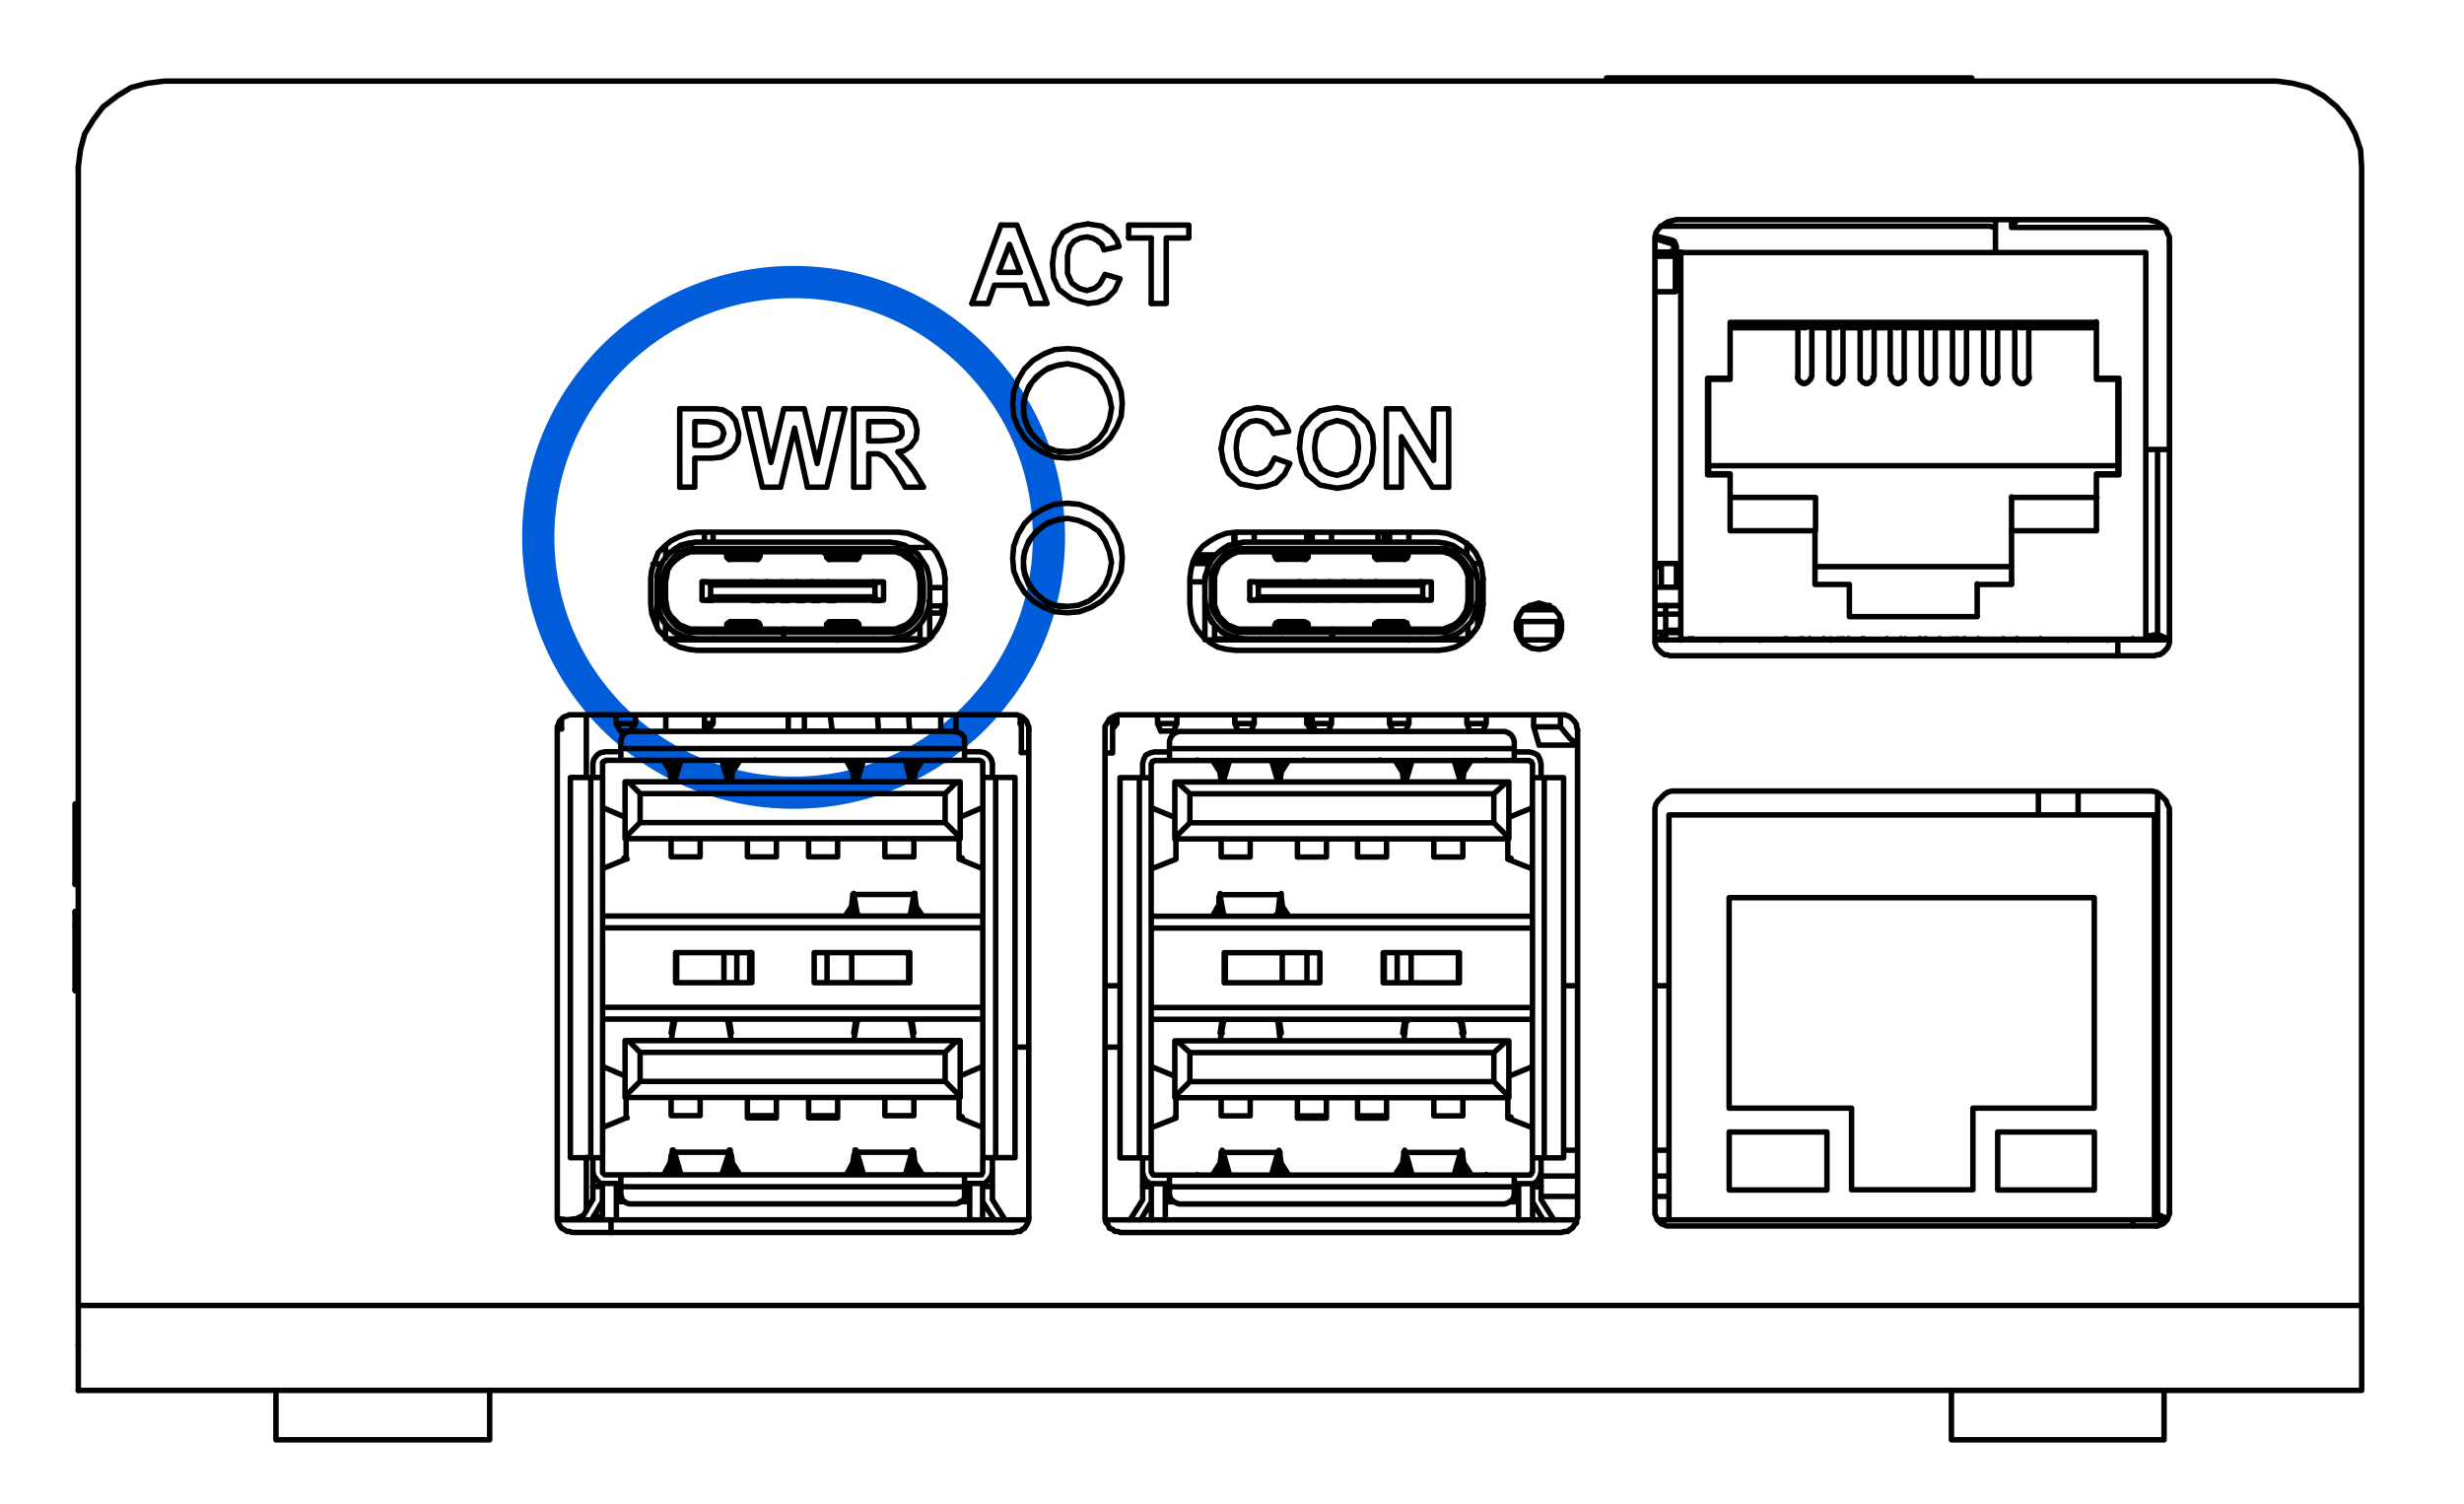 <?xml version="1.0" encoding="UTF-8" standalone="no"?>
<!-- Created with Inkscape (http://www.inkscape.org/) -->

<svg
   width="80.934mm"
   height="49.415mm"
   viewBox="0 0 80.934 49.415"
   version="1.1"
   id="svg1"
   inkscape:version="1.4 (e7c3feb100, 2024-10-09)"
   sodipodi:docname="v3-parts.svg"
   xmlns:inkscape="http://www.inkscape.org/namespaces/inkscape"
   xmlns:sodipodi="http://sodipodi.sourceforge.net/DTD/sodipodi-0.dtd"
   xmlns="http://www.w3.org/2000/svg"
   xmlns:svg="http://www.w3.org/2000/svg">
  <title
     id="title1">PIKVM V3 Line Drawings</title>
  <sodipodi:namedview
     id="namedview1"
     pagecolor="#ffffff"
     bordercolor="#000000"
     borderopacity="0.25"
     inkscape:showpageshadow="2"
     inkscape:pageopacity="0.0"
     inkscape:pagecheckerboard="0"
     inkscape:deskcolor="#d1d1d1"
     inkscape:document-units="mm"
     inkscape:zoom="1.4142136"
     inkscape:cx="503.10647"
     inkscape:cy="491.79277"
     inkscape:window-width="1280"
     inkscape:window-height="681"
     inkscape:window-x="0"
     inkscape:window-y="0"
     inkscape:window-maximized="1"
     inkscape:current-layer="layer1"
     showguides="true">
    <sodipodi:guide
       position="-105.682,125.288"
       orientation="0,-1"
       id="guide13"
       inkscape:locked="false" />
    <sodipodi:guide
       position="-126.823,168.344"
       orientation="0,-1"
       id="guide16"
       inkscape:locked="false" />
    <sodipodi:guide
       position="-90.922,157.158"
       orientation="0,-1"
       id="guide17"
       inkscape:locked="false" />
    <sodipodi:guide
       position="-31.708,110.207"
       orientation="0,-1"
       id="guide18"
       inkscape:locked="false" />
    <sodipodi:guide
       position="-9.719,130.786"
       orientation="0,-1"
       id="guide26"
       inkscape:locked="false" />
    <sodipodi:guide
       position="-180.204,103.08"
       orientation="1,0"
       id="guide5"
       inkscape:locked="false" />
    <sodipodi:guide
       position="10.751,107.836"
       orientation="1,0"
       id="guide6"
       inkscape:locked="false" />
    <sodipodi:guide
       position="-30.695,22.929"
       orientation="0,-1"
       id="guide7"
       inkscape:locked="false" />
    <inkscape:page
       x="3.1007603e-06"
       y="7.4427481e-07"
       width="80.934"
       height="49.415"
       id="page7"
       margin="0"
       bleed="0"
       inkscape:label="v3-power-supply-wiring"
       inkscape:export-filename="v3-power-supply-wiring.svg"
       inkscape:export-xdpi="96"
       inkscape:export-ydpi="96" />
    <sodipodi:guide
       position="-149.147,118.158"
       orientation="1,0"
       id="guide1"
       inkscape:locked="false" />
    <sodipodi:guide
       position="-41.809,151.425"
       orientation="1,0"
       id="guide2"
       inkscape:locked="false" />
    <sodipodi:guide
       position="-111.894,108.619"
       orientation="0,-1"
       id="guide3"
       inkscape:locked="false" />
    <sodipodi:guide
       position="148.733,153.41"
       orientation="0,-1"
       id="guide4"
       inkscape:locked="false" />
    <sodipodi:guide
       position="244.657,119.773"
       orientation="1,0"
       id="guide8"
       inkscape:locked="false" />
    <sodipodi:guide
       position="-105.173,33.014"
       orientation="0,-1"
       id="guide9"
       inkscape:locked="false" />
    <sodipodi:guide
       position="-113.234,39.999"
       orientation="1,0"
       id="guide10"
       inkscape:locked="false" />
    <sodipodi:guide
       position="-17.416,51.359"
       orientation="0,-1"
       id="guide19"
       inkscape:locked="false" />
    <sodipodi:guide
       position="-173.47,20.526"
       orientation="1,0"
       id="guide20"
       inkscape:locked="false" />
    <sodipodi:guide
       position="-107.684,69.633"
       orientation="0,-1"
       id="guide21"
       inkscape:locked="false" />
  </sodipodi:namedview>
  <defs
     id="defs1" />
  <g
     inkscape:label="Layer 1"
     inkscape:groupmode="layer"
     id="layer1"
     transform="translate(-238.027,-108.661)">
    <circle
       style="font-variation-settings:normal;vector-effect:none;fill:none;fill-opacity:1;stroke:#005cd8;stroke-width:1.058;stroke-linecap:butt;stroke-linejoin:miter;stroke-miterlimit:4;stroke-dasharray:none;stroke-dashoffset:0;stroke-opacity:1;-inkscape-stroke:none;stop-color:#000000"
       id="circle12-9-2"
       cx="264.094"
       cy="126.312"
       r="8.387" />
    <path
       id="path3-9"
       d="m 254.111,155.954 v -1.623 m -7.02,0 v 1.623 m 62.018,0 v -1.623 m -6.985,0 v 1.623 m -36.759,-23.283 -0.071,-0.529 m 2.611,0.529 -0.035,-0.529 m -1.023,0 0.035,0.529 m -1.517,0 v 0 m 1.517,0 v 0 m 1.023,0 v 0 m 35.666,-16.792 v 1.058 m -23.424,12.7 v 0.035 m -18.697,-3.528 v 0.318 m 17.498,3.175 v 0.035 m 0.494,0 v -0.035 m 5.292,0 v 0.035 m 0.494,0 v -0.035 m -24.271,0 v 0.035 m 0.494,0 v -0.035 m 5.256,0 v 0.035 m 0.529,0 v -0.035 m 35.384,-8.643 v -1.729 m -0.459,0 v 1.729 m -4.621,0 v -1.729 m -0.459,0 v 1.729 m 1.482,0 v -1.729 m -0.459,0 v 1.729 m 1.482,0 v -1.729 m -0.459,0 v 1.729 m 1.446,0 v -1.729 m -0.459,0 v 1.729 m 1.482,0 v -1.729 m -0.459,0 v 1.729 m 2.505,0 v -1.729 m -0.459,0 v 1.729 m 1.482,0 v -1.729 m -0.459,0 v 1.729 m -10.583,8.643 v 0.035 m 3.034,0 v -0.035 m 8.396,0 v 0.035 m 3.034,0 v -0.035 m -9.349,0 v 0.035 m 0.459,0 v -0.035 m 2.081,0 v 0.035 m 0.459,0 v -0.035 m 2.081,0 v 0.035 m 0.459,0 v -0.035 m -6.809,0 v 0.035 m 0.459,0 v -0.035 m 2.081,0 v 0.035 m 0.459,0 v -0.035 m 2.081,0 v 0.035 m 0.459,0 v -0.035 m -29.916,-3.951 v 0 m 0,2.893 v 0 m -8.643,4.092 v -0.529 m -0.529,0 v 0.529 m 9.172,-12.065 v 0 m 0,2.893 v 0 m -3.669,9.207 v -0.564 m -0.494,0 v 0.529 m 24.589,-3.034 v 0.035 m -5.115,2.857 0.176,0.6 m -0.176,-0.988 v 0.388 m -7.549,1.094 v 0 m -3.493,13.617 v 0 m 9.49,-13.617 v 0 m -3.493,0 v 0 m -5.997,0 v 0 m 9.49,13.617 v 0 m -21.519,-13.617 v 0 m 3.493,13.617 v 0 m -9.49,-13.617 v 0 m 3.493,0 v 0 m 5.997,0 v 0 m -9.49,13.617 v 0 m -12.241,8.714 h 0.07 0.141 0.212 0.282 0.388 0.423 0.494 0.529 0.564 0.564 0.564 0.529 0.494 0.459 0.423 0.353 0.247 0.176 0.106 m 48.013,0 h 0.035 0.141 0.212 0.282 0.388 0.423 0.494 0.529 0.564 0.564 0.564 0.529 0.494 0.494 0.388 0.353 0.247 0.176 0.106 m -49.213,-29.386 v 0.423 m 0.318,2.646 h 0.106 m 0.847,-3.493 v 0.318 m 47.731,-3.034 v 6.068 m -0.388,0.07 0.388,-0.07 m 0,0 0.318,0.141 h 0.071 m -0.388,18.909 v -13.829 m -0.106,13.829 h 0.106 m -2.611,-13.123 v -0.776 m -1.305,0.776 v -0.776 m 3.916,13.899 0.318,0.141 m -48.048,-16.016 v -0.529 m -1.27,0.529 v -0.529 m -2.364,16.439 0.282,0.071 m -0.529,-0.212 v -1.764 m 0,-12.488 v -2.046 m -0.635,16.581 h 0.035 l 0.282,-0.035 0.212,-0.106 m -0.847,0.106 0.318,0.035 m 36.407,-31.644 v 1.164 m -0.67,-1.164 h 0.67 m -0.67,1.164 h 0.67 m -0.212,-1.305 h -0.459 m 0.529,-0.282 h 0.035 l 0.035,0.07 0.035,0.035 v 0.035 l -0.035,0.07 -0.035,0.035 -0.035,0.035 h -0.071 m -0.459,-0.423 0.176,0.035 0.212,0.071 0.141,0.035 m 0.035,-0.106 -0.141,-0.035 -0.282,-0.071 -0.106,-0.035 m 0.423,0.635 0.106,-0.035 0.071,-0.035 0.035,-0.071 0.035,-0.07 v -0.071 l -0.035,-0.106 -0.035,-0.071 -0.071,-0.035 m -0.564,0.494 h 0.459 m 0.071,-0.388 h 0.035 l 0.035,0.07 0.035,0.035 v 0.035 l -0.035,0.07 -0.035,0.035 -0.035,0.035 h -0.071 m 11.254,-0.811 h 0.035 l 0.141,-0.247 m 5.009,7.549 h -0.529 -0.212 m -4.974,-7.479 v -0.035 -0.035 m -63.077,20.532 h 0.106 m -0.106,-1.341 v 0.141 0.353 0.388 0.459 m 0,-1.341 h 0.106 m -0.106,2.223 v -0.071 -0.282 -0.247 -0.282 m 0,0 v -0.388 -0.318 -0.141 -0.035 m 0,0 v 0.07 0.247 0.282 0.282 m 0,0 v 0.353 0.318 0.141 0.071 m 0,-0.882 v -0.353 -0.282 m 0,0 v -0.388 -0.212 m 0,0 v -0.071 -0.035 m 0,1.341 v 0.564 0.459 0.212 0.071 m 0,0 v -0.106 -0.353 -0.388 -0.459 m 0,1.305 h 0.106 m -0.106,-0.035 v -0.423 m 0,-1.693 v 0 m 0,1.693 v 0.423 m 0,0.953 v 0.423 m 0,0 h 0.106 m -0.106,-0.423 h 0.106 m -0.106,2.54 v -2.117 m 0,0 v -0.423 m 0,0.423 v 2.117 m 0,0 h 0.106 m -0.106,0.035 h 0.106 m -0.106,-2.505 v -0.106 m 0,0 h 0.106 m 50.2,-27.376 v 0.106 m 1.27,-0.106 v 0.106 m 0,-0.106 h -0.247 -0.247 -0.212 -0.176 -0.176 -0.106 -0.071 -0.035 m 10.724,0 v 0.106 m 0,-0.106 h -9.454 m 10.724,0 v 0.106 m 0,-0.106 v 0 h -0.071 -0.141 -0.141 -0.212 -0.212 -0.247 -0.247 m -10.724,0 v 0.106 m -50.2,2.822 0.071,-0.564 0.141,-0.529 0.282,-0.459 0.318,-0.423 0.459,-0.353 0.459,-0.282 0.529,-0.141 0.564,-0.071 m -2.822,2.822 0.071,-0.564 0.141,-0.529 0.282,-0.459 0.318,-0.423 0.459,-0.353 0.459,-0.282 0.529,-0.141 0.564,-0.071 m 0,0 h 69.391 m 0,0 0.529,0.071 0.529,0.141 0.494,0.282 0.423,0.353 0.353,0.423 0.247,0.459 0.176,0.529 0.035,0.564 m 0,0 v 37.394 m 0,0 h -75 m 0,0 v -37.394 m 16.228,34.996 -0.106,-0.035 h -0.071 l -0.106,-0.07 -0.071,-0.035 -0.071,-0.106 -0.035,-0.07 -0.035,-0.106 v -0.071 m 0.494,0.494 h 14.499 m 0.494,-0.494 v 0.071 l -0.035,0.106 -0.035,0.07 -0.071,0.106 -0.07,0.035 -0.071,0.07 h -0.106 l -0.106,0.035 m 0.494,-0.494 v -16.016 m -0.494,-0.494 h 0.106 l 0.106,0.035 0.071,0.035 0.07,0.07 0.071,0.071 0.035,0.106 0.035,0.071 v 0.106 m -0.494,-0.494 h -14.499 m -0.494,0.494 v -0.106 l 0.035,-0.071 0.035,-0.106 0.071,-0.071 0.071,-0.07 0.106,-0.035 0.07,-0.035 h 0.106 m -0.494,0.494 v 16.016 m 32.244,-18.662 0.247,-0.035 0.247,-0.141 0.176,-0.212 0.071,-0.247 v -0.247 l -0.071,-0.247 -0.176,-0.212 -0.247,-0.106 -0.247,-0.071 -0.247,0.071 -0.247,0.106 -0.141,0.212 -0.106,0.247 v 0.247 l 0.106,0.247 0.141,0.212 0.247,0.141 0.247,0.035 m -27.658,0.035 h 6.632 m 0,0 0.282,-0.035 0.282,-0.071 0.282,-0.141 0.212,-0.212 0.176,-0.212 0.141,-0.247 0.106,-0.282 0.035,-0.318 m 0,0 v -0.847 m 0,0 -0.035,-0.282 -0.106,-0.282 -0.141,-0.282 -0.176,-0.212 -0.212,-0.176 -0.282,-0.141 -0.282,-0.106 -0.282,-0.035 m 0,0 h -6.632 m 0,0 -0.282,0.035 -0.282,0.106 -0.282,0.141 -0.212,0.176 -0.212,0.212 -0.106,0.282 -0.106,0.282 -0.035,0.282 m 0,0.847 v -0.847 m 0,0.847 0.035,0.318 0.106,0.282 0.106,0.247 0.212,0.212 0.212,0.212 0.282,0.141 0.282,0.071 0.282,0.035 m 48.366,-0.353 v -13.088 m 0,0 v -0.141 l -0.071,-0.141 -0.035,-0.106 -0.106,-0.106 -0.106,-0.071 -0.106,-0.071 -0.141,-0.035 -0.141,-0.035 m 0,0 h -15.487 m 0,0 -0.141,0.035 -0.141,0.035 -0.106,0.071 -0.106,0.071 -0.106,0.106 -0.07,0.106 -0.035,0.141 v 0.141 m 0,0 v 13.088 m 0,0 v 0.106 l 0.035,0.106 0.035,0.071 0.07,0.07 0.071,0.071 0.106,0.071 h 0.07 l 0.106,0.035 m 0,0 h 15.91 m 0,0 0.106,-0.035 h 0.071 l 0.106,-0.071 0.071,-0.071 0.071,-0.07 0.035,-0.071 0.035,-0.106 v -0.106 m -32.173,-2.011 v 0.847 m 0,0 0.035,0.318 0.07,0.282 0.141,0.247 0.176,0.212 0.247,0.212 0.247,0.141 0.282,0.071 0.318,0.035 m 0,0 h 6.632 m 0,0 0.282,-0.035 0.282,-0.071 0.247,-0.141 0.247,-0.212 0.176,-0.212 0.141,-0.247 0.071,-0.282 0.035,-0.318 m 0,-0.847 v 0.847 m 0,-0.847 -0.035,-0.282 -0.071,-0.282 -0.141,-0.282 -0.176,-0.212 -0.247,-0.176 -0.247,-0.141 -0.282,-0.106 -0.282,-0.035 m 0,0 h -6.632 m 0,0 -0.318,0.035 -0.282,0.106 -0.247,0.141 -0.247,0.176 -0.176,0.212 -0.141,0.282 -0.07,0.282 -0.035,0.282 m 32.173,20.779 v -13.088 m 0,0 v -0.141 l -0.071,-0.141 -0.035,-0.106 -0.106,-0.106 -0.106,-0.106 -0.106,-0.071 -0.141,-0.035 h -0.141 m 0,0 h -15.487 m 0,0 h -0.141 l -0.141,0.035 -0.106,0.071 -0.106,0.106 -0.106,0.106 -0.07,0.106 -0.035,0.141 v 0.141 m 0,0 v 13.088 m 0,0 v 0.106 l 0.035,0.07 0.035,0.106 0.07,0.07 0.071,0.071 0.106,0.035 0.07,0.035 h 0.106 m 0,0 h 15.91 m 0,0 h 0.106 l 0.071,-0.035 0.106,-0.035 0.071,-0.071 0.071,-0.07 0.035,-0.106 0.035,-0.07 v -0.106 m -34.466,0.706 -0.071,-0.035 h -0.106 l -0.071,-0.07 -0.106,-0.035 -0.035,-0.106 -0.071,-0.07 -0.035,-0.106 v -0.071 m 0.494,0.494 h 14.499 m 0.529,-0.494 -0.035,0.071 v 0.106 l -0.07,0.07 -0.071,0.106 -0.071,0.035 -0.071,0.07 h -0.106 l -0.106,0.035 m 0.529,-0.494 v -16.016 m -0.529,-0.494 h 0.106 l 0.106,0.035 0.071,0.035 0.071,0.07 0.071,0.071 0.07,0.106 v 0.071 l 0.035,0.106 m -0.529,-0.494 h -14.499 m -0.494,0.494 v -0.106 l 0.035,-0.071 0.071,-0.106 0.035,-0.071 0.106,-0.07 0.071,-0.035 0.106,-0.035 h 0.071 m -0.494,0.494 v 16.016 m -1.235,-24.941 0.388,-0.035 0.388,-0.141 0.353,-0.212 0.282,-0.282 0.212,-0.353 0.141,-0.353 0.035,-0.423 -0.035,-0.388 -0.141,-0.388 -0.212,-0.353 -0.282,-0.282 -0.353,-0.212 -0.388,-0.141 -0.388,-0.035 -0.423,0.035 -0.353,0.141 -0.353,0.212 -0.282,0.282 -0.212,0.353 -0.141,0.388 -0.035,0.388 0.035,0.423 0.141,0.353 0.212,0.353 0.282,0.282 0.353,0.212 0.353,0.141 0.423,0.035 m 0,5.08 0.388,-0.035 0.388,-0.141 0.353,-0.212 0.282,-0.282 0.212,-0.353 0.141,-0.353 0.035,-0.423 -0.035,-0.388 -0.141,-0.388 -0.212,-0.353 -0.282,-0.282 -0.353,-0.212 -0.388,-0.141 -0.388,-0.035 -0.423,0.035 -0.353,0.141 -0.353,0.212 -0.282,0.282 -0.212,0.353 -0.141,0.388 -0.035,0.388 0.035,0.423 0.141,0.353 0.212,0.353 0.282,0.282 0.353,0.212 0.353,0.141 0.423,0.035 M 240.599,114.15 v 37.394 m 0,2.787 v -0.035 -0.176 -0.247 -0.353 -0.423 -0.494 -0.529 -0.529 m 0,0.776 v 0.282 0.494 0.423 0.353 0.247 0.176 0.035 m 0,-1.482 v -0.035 -0.071 -0.141 -0.141 -0.141 m 0,-0.776 v 0.247 0.247 0.212 0.212 0.141 0.141 0.071 0.035 m 75.001,-1.305 v 0.529 0.529 0.494 0.423 0.353 0.247 0.176 0.035 m -75.001,0 h 75.001 m -46.531,-26.67 -0.035,-0.282 -0.106,-0.282 -0.141,-0.282 -0.176,-0.212 -0.212,-0.176 -0.282,-0.141 -0.282,-0.106 -0.282,-0.035 m 0,3.881 0.282,-0.035 0.282,-0.071 0.282,-0.141 0.212,-0.212 0.176,-0.212 0.141,-0.247 0.106,-0.282 0.035,-0.318 m 0,0 v -0.847 m 4.022,-3.951 0.388,-0.035 0.388,-0.141 0.353,-0.212 0.282,-0.282 0.212,-0.353 0.141,-0.353 0.035,-0.423 -0.035,-0.388 -0.141,-0.388 -0.212,-0.353 -0.282,-0.282 -0.353,-0.212 -0.388,-0.141 -0.388,-0.035 m 0,8.678 0.388,-0.035 0.388,-0.141 0.353,-0.212 0.282,-0.282 0.212,-0.353 0.141,-0.353 0.035,-0.423 -0.035,-0.388 -0.141,-0.388 -0.212,-0.353 -0.282,-0.282 -0.353,-0.212 -0.388,-0.141 -0.388,-0.035 m -1.27,7.444 v -0.106 l -0.035,-0.071 -0.035,-0.106 -0.071,-0.071 -0.07,-0.07 -0.071,-0.035 -0.106,-0.035 H 271.326 m 0,17.004 0.106,-0.035 h 0.106 l 0.071,-0.07 0.07,-0.035 0.071,-0.106 0.035,-0.07 0.035,-0.106 v -0.071 m 0,0 v -16.016 m 13.441,-2.611 0.282,-0.035 0.282,-0.071 0.247,-0.141 0.247,-0.212 0.176,-0.212 0.141,-0.247 0.071,-0.282 0.035,-0.318 m 0,-0.847 -0.035,-0.282 -0.071,-0.282 -0.141,-0.282 -0.176,-0.212 -0.247,-0.176 -0.247,-0.141 -0.282,-0.106 -0.282,-0.035 m 1.482,2.364 v -0.847 m 1.834,2.328 0.247,-0.035 0.247,-0.141 0.176,-0.212 0.07,-0.247 v -0.247 l -0.07,-0.247 -0.176,-0.212 -0.247,-0.106 -0.247,-0.071 m 1.27,4.163 -0.035,-0.106 v -0.071 l -0.07,-0.106 -0.071,-0.071 -0.07,-0.07 -0.071,-0.035 -0.106,-0.035 h -0.106 m 0,17.004 0.106,-0.035 h 0.106 l 0.071,-0.07 0.07,-0.035 0.071,-0.106 0.07,-0.07 v -0.106 l 0.035,-0.071 m 0,0 v -16.016 m 19.438,-16.051 v -0.141 l -0.071,-0.141 -0.035,-0.106 -0.106,-0.106 -0.106,-0.071 -0.106,-0.071 -0.141,-0.035 -0.141,-0.035 m 0.706,19.473 v -0.141 l -0.071,-0.141 -0.035,-0.106 -0.106,-0.106 -0.106,-0.106 -0.106,-0.071 -0.141,-0.035 h -0.141 m 0.212,-4.445 0.106,-0.035 h 0.071 l 0.106,-0.071 0.071,-0.071 0.071,-0.07 0.035,-0.071 0.035,-0.106 v -0.106 m -0.494,19.262 h 0.106 l 0.071,-0.035 0.106,-0.035 0.071,-0.071 0.071,-0.07 0.035,-0.106 0.035,-0.07 v -0.106 m 0,-18.768 v -13.088 m 0,31.856 v -13.088 m -5.891,-19.262 0.106,0.035 h 0.071 m -11.007,-0.035 h 10.83 m -20.108,10.372 v -0.318 m 20.284,-10.019 v 0 h -0.071 l -0.106,-0.035 m -42.545,7.197 h 0.282 m 0,0 h 0.212 l 0.212,-0.071 0.106,-0.035 0.071,-0.071 0.035,-0.106 0.035,-0.106 m 0,0 -0.035,-0.141 -0.071,-0.106 -0.106,-0.071 -0.106,-0.035 m 0,0 -0.212,-0.035 h -0.176 m 0,0 h -0.247 m 0,0 v 0.776 m -0.494,1.376 v -2.575 m 0,0 h 0.811 m 0,0 h 0.353 l 0.247,0.035 m 0,0 0.247,0.141 0.176,0.212 0.106,0.423 m 0,0 -0.035,0.282 -0.141,0.247 -0.176,0.141 -0.212,0.106 m 0,0 -0.318,0.035 h -0.247 m 0,0 h -0.318 m 0,0 v 0.953 m 0,0 h -0.494 m 0,0 v -2.575 m 1.446,0.811 -0.035,-0.141 -0.071,-0.106 -0.106,-0.071 -0.106,-0.035 m 1.587,2.117 -0.6,-2.575 m 0,0 h 0.494 m 0,0 0.388,1.764 m 0,0 0.423,-1.764 m 0,0 h 0.67 m 0,0 0.423,1.799 m 0,0 0.388,-1.799 m 0,0 h 0.529 m 0,0 -0.6,2.575 m 0,0 h -0.635 m 0,0 -0.423,-1.94 m 0,0 -0.459,1.94 m 0,0 h -0.6 m 0,0 -0.6,-2.575 m 0.882,1.764 0.423,-1.764 m 0.776,2.575 -0.423,-1.94 m 0.741,1.164 0.388,-1.799 m 1.693,1.058 0.459,-0.035 0.106,-0.035 0.07,-0.035 0.071,-0.106 v -0.106 m 0,0 -0.035,-0.141 -0.07,-0.071 -0.176,-0.106 m 0,0 h -0.212 -0.176 m 0,0 h -0.423 m 0,0 v 0.635 m 0,0 h 0.388 m -0.882,1.517 v -2.575 m 0,0 h 1.094 m 0,0 0.353,0.035 0.318,0.071 0.141,0.141 0.106,0.141 0.071,0.318 m 0,0 -0.035,0.282 -0.176,0.247 -0.212,0.141 -0.212,0.035 m 0,0 0.318,0.353 0.212,0.282 m 0,0 0.318,0.529 m 0,0 h -0.6 m 0,0 -0.353,-0.6 m 0,0 -0.176,-0.212 -0.141,-0.176 -0.212,-0.106 h -0.212 m 0,0 h -0.106 m 0,0 v 1.094 m 0,0 h -0.494 m 0,0 v -2.575 m 1.587,0.741 -0.035,-0.141 -0.071,-0.071 -0.176,-0.106 m 0.388,2.152 -0.353,-0.6 m 8.431,-5.433 v -2.152 m -0.741,0 v -0.423 m 0,0 h 1.976 m 0,0 v 0.423 m 0,0 h -0.741 m 0,0 v 2.152 m 0,0 h -0.494 m 0,-2.152 h -0.741 m 0,0 v -0.423 m 0.741,2.575 v -2.152 m -1.517,1.199 0.494,0.141 m 0,0 -0.176,0.388 -0.282,0.282 -0.282,0.106 -0.318,0.035 m 0,0 -0.529,-0.141 -0.423,-0.318 -0.176,-0.388 -0.035,-0.459 m 0,0 0.071,-0.529 0.282,-0.494 0.388,-0.212 0.423,-0.071 m 0,0 0.459,0.071 0.318,0.212 m 0,0 0.176,0.247 0.071,0.212 m 0,0 -0.494,0.106 m 0,0 -0.071,-0.176 -0.176,-0.141 -0.141,-0.07 -0.176,-0.035 m 0,0 -0.212,0.035 -0.212,0.106 -0.141,0.176 -0.071,0.282 v 0.247 m 0,0 v 0.353 l 0.141,0.318 0.247,0.176 0.247,0.071 m 0,0 0.247,-0.071 0.176,-0.141 0.176,-0.318 m -4.374,0.953 0.953,-2.575 m -0.953,2.575 0.953,-2.575 m 0.635,1.552 -0.353,-0.917 m 0,0 -0.353,0.917 m 0,0 h 0.706 m 0.882,1.023 h -0.529 m 0,0 -0.212,-0.6 m 0,0 h -0.988 m 0,0 -0.212,0.6 m 0.423,-2.575 h 0.529 m 0,0 0.988,2.575 m -1.94,0 h -0.529 m 1.587,-1.023 -0.353,-0.917 m 0.706,1.94 -0.212,-0.6 m 6.456,5.362 0.106,-0.564 0.282,-0.459 0.388,-0.247 0.423,-0.07 m 0,2.611 -0.564,-0.106 -0.388,-0.353 -0.176,-0.388 -0.071,-0.423 m 1.764,0.318 0.494,0.176 m 0,0 -0.176,0.353 -0.282,0.282 -0.318,0.106 -0.282,0.035 m 0,-2.611 0.459,0.07 0.282,0.212 m 0,0 0.176,0.247 0.106,0.247 m 0,0 -0.494,0.07 m 0,0 -0.106,-0.176 -0.141,-0.141 -0.141,-0.07 -0.176,-0.035 m 0,0 -0.212,0.035 -0.212,0.141 -0.141,0.176 -0.071,0.247 -0.035,0.282 m 0,0 0.035,0.353 0.141,0.318 0.212,0.141 0.282,0.071 m 0,0 0.247,-0.071 0.176,-0.141 0.176,-0.318 m 2.046,0.988 -0.564,-0.106 -0.423,-0.353 -0.176,-0.423 -0.071,-0.423 m 1.235,0.882 0.353,-0.106 0.247,-0.247 0.071,-0.282 0.035,-0.282 m 0,0 -0.035,-0.353 -0.176,-0.318 -0.212,-0.141 -0.282,-0.071 m 0,0 -0.353,0.106 -0.282,0.247 -0.07,0.247 -0.035,0.282 m 0,0 0.035,0.388 0.176,0.318 0.247,0.141 0.282,0.071 m -1.235,-0.882 0.035,-0.388 0.07,-0.282 m 0,0 0.282,-0.353 0.282,-0.212 m 0,0 0.318,-0.07 0.247,-0.035 m 0,0 0.529,0.106 0.459,0.388 0.176,0.388 0.035,0.459 m 0,0 -0.071,0.529 -0.318,0.494 -0.388,0.212 -0.423,0.071 m -1.235,-1.305 0.035,-0.388 0.07,-0.282 m 0,0 0.282,-0.353 0.282,-0.212 m 2.187,2.505 v -2.575 m 0,0 h 0.529 m 0,0 1.023,1.693 m 0,0 v -1.693 m 0,0 h 0.494 m 0,0 v 2.575 m 0,0 h -0.529 m 0,0 -1.023,-1.658 m 0,0 v 1.658 m 0,0 h -0.494 m 0,0 v -2.575 m 1.517,2.575 -1.023,-1.658 m 1.058,0.776 v -1.693 m -2.999,7.585 v -0.035 m 4.621,3.034 0.106,-0.247 m -8.255,-6.279 v 0.388 m 0.635,-0.07 v -0.318 m 2.54,0 v 0.318 m 1.905,-0.318 v 0.318 m 0.635,0 v -0.318 m -8.255,6.279 h 0.635 m 0,0 v -0.282 m -0.635,0 v 0.282 m 3.069,0.247 0.106,-0.247 m 4.551,0.247 h 0.423 m 2.646,-0.529 v 0.282 m -30.374,0.176 v -0.318 m -0.141,0.318 h 0.141 m 30.374,-0.176 v -0.282 m -0.635,0.282 h 0.635 m -0.635,-0.282 v 0.282 m -2.54,0 h 0.635 m 0,0 v -0.282 m -0.635,0 v 0.282 m 0.529,0.247 0.106,-0.247 m -6.35,-5.539 h -0.635 m 8.89,0 v -0.388 m -4.551,6.174 0.106,-0.247 m -4.163,-2.822 h -0.035 m 8.29,0.071 v -0.035 m 0.564,-2.469 h 0.247 m -5.433,5.503 h 0.423 m 2.011,-6.209 v -0.318 m 17.392,3.528 v -0.035 m -0.459,0 v 0.035 m -19.473,-3.21 v -0.318 m 0.635,6.279 v -0.282 m -0.635,0.282 h 0.635 m -0.635,-0.282 v 0.282 m -3.351,-5.256 h -0.106 -0.459 m 0.67,-0.176 h -0.423 -0.176 m 21.237,2.681 v -0.035 m -21.837,2.787 -0.106,0.247 m 0,0 h -0.423 m 0,0 -0.106,-0.247 m 0,0 h 0.635 m -20.214,0.176 v -0.318 m 0,0 v 0.318 m 29.739,-6.103 v 0.388 m -8.89,0 h 0.635 m -21.484,5.715 h -0.141 m 6.632,-2.928 v 0 m 0,0 v -0.035 m -6.491,2.963 h -0.141 m 44.732,-2.928 v -0.035 m -38.1,0 v 0 0.035 m 23.248,2.752 v -0.282 m -7.514,0.529 h 0.423 m -2.963,0 h 0.423 m 4.551,-0.247 v -0.282 m 1.446,-2.469 v -0.035 m 3.739,3.034 h 0.423 m -10.16,0 0.106,-0.247 m 4.445,0 0.106,0.247 m -2.646,-0.247 h 0.635 m 0,0 v -0.282 m -0.635,0 v 0.282 m 19.932,-2.752 v -0.035 m -19.297,2.787 -0.106,0.247 m 0,0 h -0.423 m 0,0 -0.106,-0.247 m 0,0 h 0.635 m 20.038,-2.752 v -0.035 m -15.593,2.787 v -0.282 m -7.62,0.282 v -0.282 m 7.726,0.529 h 0.423 m -3.069,-6.526 v 0.318 m 0.635,0 v -0.318 m 4.445,6.279 0.106,0.247 m -8.714,-3.069 h -0.035 m 1.658,2.54 v 0.282 m 7.444,-5.256 h -0.247 m -0.564,2.469 v 0.035 m -9.701,2.999 h 0.423 m 20.144,-3.034 v 0.035 m -15.064,2.999 h -0.423 m 0.529,-0.247 -0.106,0.247 m -0.529,-0.247 h 0.635 m -0.529,0.247 -0.106,-0.247 m 3.175,-6.279 v 0.318 m 0,5.962 -0.106,0.247 m 0,0 h -0.423 m 0,0 -0.106,-0.247 m 0,0 h 0.635 m -5.715,0 0.106,0.247 m 5.609,-0.529 v 0.282 m -8.255,0 0.106,0.247 m 10.16,0 h 0.423 m -23.777,-2.998 v 0 -0.035 m 13.723,2.505 v 0.282 m 5.891,-2.752 v -0.035 m -0.459,0 v 0.035 m -2.893,-3.528 v 0.318 m 2.54,5.68 v 0.282 m -0.529,0.247 h 0.423 m 19.473,-2.999 v -0.035 m -4.41,0.035 v -0.035 m -18.027,3.034 h 0.423 m 7.726,-0.247 -0.106,0.247 m 0,0 h -0.423 m 0,0 -0.106,-0.247 m 0,0 h 0.635 m 14.287,-2.787 v 0.035 m -22.542,-3.14 v -0.388 m 22.013,3.528 v -0.035 m -1.341,0 v 0.035 m -15.593,2.752 0.106,0.247 m -5.186,-0.247 v -0.282 m 7.973,-3.598 h 0.176 m 11.853,1.094 v 0.035 m -30.692,-3.034 h 0.141 0.6 m -6.809,2.999 v 0.035 m 17.604,-1.905 h -0.247 m 0.247,0.6 v 0 m 0,-0.6 v 0 m -0.247,0.6 v 0 m 0,-0.6 v 0 m 0.247,0.6 h -0.247 m 1.764,0 v 0 m 0,-0.6 v 0 m -0.247,0.6 v 0 m 0,-0.6 v 0 m 0.247,0.6 h -0.247 m 0.247,-0.6 h -0.247 m 2.752,0.6 v 0 m 0,-0.6 v 0 m 0,0.6 h -0.247 m 0,0 v 0 m 0,-0.6 v 0 m 0.247,0 h -0.247 m 1.729,0.6 v 0 m 0,-0.6 v 0 m -0.247,0.6 v 0 m 0,-0.6 v 0 m 0.247,0 h -0.247 m 0.247,0.6 h -0.247 m -3.246,0 v 0 m 0,-0.6 v 0 m -0.247,0.6 v 0 m 0,-0.6 v 0 m 0.247,0 h -0.247 m 0.247,0.6 h -0.247 m 0.741,0 v 0 m 0,-0.6 v 0 m 0,0.6 h -0.247 m 0,0 v 0 m 0,-0.6 v 0 m 0.247,0 h -0.247 m 0.776,0.6 v 0 m 0,-0.6 v 0 m 0,0.6 h -0.282 m 0,0 v 0 m 0,-0.6 v 0 m 0.282,0 h -0.282 m 0.776,0.6 v 0 m 0,-0.6 v 0 m -0.247,0.6 v 0 m 0,-0.6 v 0 m 0.247,0 h -0.247 m 0.247,0.6 h -0.247 m -14.041,1.129 h -0.035 m -0.071,0 h 0.071 m 0.388,-0.706 h -0.459 m -0.706,0.847 v 0.035 m 0,-0.035 v 0.035 m 0.706,-0.176 h 0.071 m 0,0 v 0.07 m 10.724,-1.693 h 5.397 m -5.468,-0.106 0.071,0.106 m -0.071,-0.106 h 5.539 m -0.071,0.106 0.071,-0.106 m -0.071,0.106 v 0.388 m 0,0 h -5.397 m 0,-0.388 v 0.388 m 0,0 -0.071,0.106 m -0.212,0 h 0.212 m -0.212,0 v -0.6 m 0,0 h 0.212 m 0,0.6 h 5.539 m 0,0 -0.071,-0.106 m 0.071,0.106 h 0.212 m -0.212,-0.6 h 0.212 m 0,0.6 v -0.6 m -5.962,0.6 v -0.6 m 7.161,1.87 h -0.988 m -6.35,0 h -0.988 m 24.342,0.035 v 0 m 0.07,-0.035 v 0.035 h -0.035 -0.035 m -18.768,-3.21 v -0.318 m -25.224,6.279 h 0.635 m 0,0 -0.176,0.247 m -0.071,0 h -0.247 m -0.141,-0.247 0.141,0.247 m -0.141,-0.247 v -0.282 m 0.635,0.282 v -0.282 m -0.494,0.529 -0.141,-0.247 m 0,-0.282 v 0.282 m 3.104,-4.551 h 5.397 m -5.468,-0.106 0.071,0.106 m -0.071,-0.106 h 5.539 m -0.07,0.106 0.07,-0.106 m -0.07,0.106 v 0.388 m 0,0 h -5.397 m 0,-0.388 v 0.388 m 0,0 -0.071,0.106 m -0.212,0 h 0.212 m -0.212,0 v -0.6 m 0,0 h 0.212 m 0,0.6 h 5.539 m 0,0 -0.07,-0.106 m 0.07,0.106 h 0.212 m -0.212,-0.6 h 0.212 m 0,0.6 v -0.6 m -5.962,0.6 v -0.6 m 7.161,1.87 h -0.988 m -6.35,0 h -1.023 m 20.144,0 v 0.035 m 8.114,-0.988 v 0 -0.035 -0.035 m -25.506,1.023 v 0.035 m 23.918,-0.988 h 0.176 m 1.341,0 h 0.988 m -20.496,0.811 h 0.071 m 0,0.07 v -0.07 m 12.312,-3.351 v 0.318 m 0,5.68 v 0.282 m 0,0 h 0.176 m 0.106,0.247 h -0.106 m 0,0 -0.176,-0.247 m 0.176,0.247 -0.176,-0.247 m 0,-6.279 v 0.318 m 0,5.68 v 0.282 m 17.216,-2.752 v -0.035 m 0.247,0.035 v -0.035 m -31.15,-0.212 h -3.493 m 4.586,-1.094 -0.035,0.212 -0.035,0.212 -0.106,0.176 -0.141,0.176 -0.176,0.141 -0.176,0.106 -0.212,0.07 h -0.212 m 1.094,-1.658 v 0.564 m -1.094,-1.658 h 0.212 l 0.212,0.07 0.176,0.106 0.176,0.141 0.141,0.176 0.106,0.176 0.035,0.212 0.035,0.212 m -7.444,-1.094 h 6.35 m -7.479,1.094 0.035,-0.212 0.071,-0.212 0.106,-0.176 0.141,-0.176 0.141,-0.141 0.212,-0.106 0.212,-0.07 h 0.212 m -1.129,1.658 v -0.564 m 1.129,1.658 h -0.212 l -0.212,-0.07 -0.212,-0.106 -0.141,-0.141 -0.141,-0.176 -0.106,-0.176 -0.071,-0.212 -0.035,-0.212 m 3.986,1.094 h -2.857 m 2.857,0.212 v -0.212 m -2.857,0.212 h 2.857 m -4.163,-1.305 0.035,0.247 0.071,0.247 0.106,0.247 0.176,0.176 0.176,0.176 0.247,0.106 0.212,0.07 0.282,0.035 m -1.305,-1.305 v -0.564 m 1.305,-1.305 -0.282,0.035 -0.212,0.07 -0.247,0.141 -0.176,0.141 -0.176,0.212 -0.106,0.212 -0.071,0.247 -0.035,0.247 m 1.305,-1.305 h 6.35 m 0,0 0.247,0.035 0.247,0.07 0.212,0.141 0.212,0.141 0.141,0.212 0.141,0.212 0.071,0.247 0.035,0.247 m 0,0.564 v -0.564 m -1.305,1.87 0.247,-0.035 0.247,-0.07 0.212,-0.106 0.212,-0.176 0.141,-0.176 0.141,-0.247 0.071,-0.247 0.035,-0.247 m -4.798,1.305 h 3.493 m -3.493,-0.212 v 0.212 m 0,0 v -0.318 m 0,0 v 0.106 m 3.493,0 v -0.106 m 0,0 h -3.493 m -2.857,0 v 0.106 m 2.857,-0.106 h -2.857 m 2.857,0.106 v -0.106 m -3.881,-1.552 h -0.106 m 1.129,-1.094 v 0.106 m 0,0 h -0.212 l -0.176,0.07 -0.176,0.106 -0.141,0.106 -0.141,0.141 -0.106,0.176 -0.035,0.212 -0.035,0.176 m -0.106,0.564 h 0.106 m 0,0 0.035,0.212 0.035,0.176 0.106,0.176 0.141,0.141 0.141,0.141 0.176,0.07 0.176,0.071 h 0.212 m -1.023,-1.552 v 0.564 m 7.373,-1.552 v -0.106 m -6.35,0.106 h 6.35 m 1.094,0.988 h -0.106 m 0,0 -0.035,-0.176 -0.035,-0.212 -0.106,-0.176 -0.106,-0.141 -0.176,-0.106 -0.141,-0.106 -0.212,-0.07 h -0.176 m 0.988,1.552 h 0.106 m -1.094,0.988 h 0.176 l 0.212,-0.071 0.141,-0.07 0.176,-0.141 0.106,-0.141 0.106,-0.176 0.035,-0.176 0.035,-0.212 m 0,0 v -0.564 m -7.867,-1.199 -0.176,0.106 -0.141,0.106 -0.141,0.141 -0.106,0.141 -0.106,0.176 -0.071,0.176 -0.035,0.176 v 0.176 m 1.305,-1.305 h -0.071 l -0.071,0.035 h -0.071 -0.071 l -0.071,0.035 h -0.071 l -0.035,0.035 h -0.071 m -0.776,1.834 0.035,0.212 0.071,0.247 0.141,0.212 0.141,0.212 0.212,0.141 0.212,0.106 0.247,0.07 0.247,0.035 m -1.305,-1.305 v 0.071 m 0,0 v -0.071 -0.07 -0.035 0.07 0.035 m 0,0.917 v -0.847 m 0,0 v 0.847 m 0,-0.917 v -0.035 -0.07 0.035 0.07 0.071 m 0,0 v -0.106 -0.07 -0.035 -0.035 0.035 0.071 0.07 m 0,0.917 v -0.847 m 0,-0.494 v 1.341 m 0,-1.482 v 0.141 m 7.655,1.411 h 0.176 l 0.176,-0.071 0.176,-0.07 0.141,-0.106 0.141,-0.141 0.071,-0.176 0.071,-0.176 0.035,-0.176 m 0,-0.071 v 0.071 m 0,1.27 v -0.035 m 0,-1.305 v 0 -0.07 -0.035 0.07 0.035 m 0,0.847 v 0.494 m 0,0 v 0 -0.035 -0.035 -0.035 -0.035 -0.035 m 0,0 v -0.318 m 0,-0.847 v -0.035 -0.07 0.035 0.07 m 0,1.341 v -0.035 m -4.48,-0.318 v 0 m 0,0.318 v -0.318 m 0,0.318 v 0 m 4.798,-1.305 v 0.071 m -8.678,0.776 v 0.459 m 8.678,-1.235 v 1.235 m -5.715,-2.752 v 0 -0.035 -0.035 -0.035 m 0,0.106 h -0.847 m 0,-0.106 v 0 0.035 0.035 0.035 m 4.128,-0.106 v 0 0.035 0.035 0.035 m 0,0 h -0.847 m 0,-0.106 v 0 0.035 0.035 0.035 m -3.281,0 v 0 h -0.035 -0.035 -0.035 m -0.106,-0.106 v 0 h 0.035 0.035 v 0.035 l 0.035,0.035 v 0.035 m 1.094,0 v 0 h -0.035 -0.035 -0.035 -0.035 m 0.247,-0.106 h -0.035 -0.035 v 0.035 h -0.035 v 0.035 0.035 m 2.293,0 h -0.035 -0.035 -0.035 m 0,0 v 0 l -0.035,-0.035 v -0.035 l -0.035,-0.035 h -0.035 -0.035 m 1.199,0.106 v 0 h -0.035 -0.035 -0.035 m 0.247,-0.106 h -0.035 -0.035 l -0.035,0.035 v 0.035 l -0.035,0.035 m -3.387,0 v 0.035 m 0,0 h -0.847 m 0,0 v -0.035 m -0.106,0.035 v 0 h 0.035 0.035 0.035 m -0.106,0 v -0.035 m 0.106,0.141 v 0 -0.035 -0.035 -0.035 m 0.847,0 v 0 0.035 0.035 0.035 m -0.847,0 h 0.847 m 0,2.187 v -0.035 -0.035 -0.035 -0.035 m -0.847,0.141 h 0.847 m -0.847,0 v -0.035 -0.035 -0.035 -0.035 m 0.847,0 h -0.847 m 0.847,0.141 v 0.106 m -0.847,0 v -0.106 m 0,0 v 0 h -0.035 -0.035 -0.035 m 0,0.106 v -0.106 m 1.094,-2.293 v -0.035 m -0.141,0.035 h 0.035 0.035 0.035 0.035 m 0,2.293 v 0 h -0.035 -0.035 -0.035 -0.035 m 0.141,0.106 v -0.106 m 3.14,-2.328 v 0.035 m 0,0 h -0.847 m 0,0 v -0.035 m -0.106,0.035 v 0 h 0.035 0.035 0.035 m -0.106,-0.035 v 0.035 m 0.106,0.106 h 0.847 m -0.847,0 v 0 -0.035 -0.035 -0.035 m 0.847,0.106 v 0 -0.035 -0.035 -0.035 m 0,2.293 v 0.106 m -0.847,0 v -0.106 m 0,0 h 0.847 m 0,-0.141 h -0.847 m 0.847,0.141 v -0.035 -0.035 -0.035 -0.035 m -0.847,0.141 v -0.035 -0.035 -0.035 -0.035 m 0,0.141 h -0.035 -0.035 -0.035 m 0,0.106 v -0.106 m 1.058,-2.293 v -0.035 m -0.106,0.035 h 0.035 0.035 0.035 m 0,2.293 v 0 h -0.035 -0.035 -0.035 m 0.106,0.106 v -0.106 m -4.233,-2.187 v 0 h -0.035 v -0.035 h -0.035 v -0.035 h -0.035 v -0.035 m 0,2.293 v -0.035 -0.035 h 0.035 v -0.035 h 0.035 l 0.035,-0.035 m 0.988,0.141 v -0.035 l -0.035,-0.035 v -0.035 h -0.035 l -0.035,-0.035 h -0.035 m 0,-2.046 h 0.035 0.035 v -0.035 h 0.035 v -0.035 l 0.035,-0.035 m 2.187,0 v 0 0.035 l 0.035,0.035 0.035,0.035 h 0.035 m -0.106,2.187 v -0.035 -0.035 l 0.035,-0.035 h 0.035 v -0.035 h 0.035 m 0.953,0.141 v -0.035 -0.035 l -0.035,-0.035 h -0.035 v -0.035 h -0.035 m 0,-2.046 h 0.035 l 0.035,-0.035 0.035,-0.035 v -0.035 m -4.445,-0.141 v 0 h 0.035 0.035 v 0.035 l 0.035,0.035 v 0.035 m 3.14,-0.106 h 0.035 0.035 l 0.035,0.035 v 0.035 l 0.035,0.035 m -3.175,0.141 v 0 h -0.035 v -0.035 h -0.035 v -0.035 h -0.035 v -0.035 m 0,2.293 v -0.035 -0.035 h 0.035 v -0.035 h 0.035 l 0.035,-0.035 m -0.106,-2.152 v -0.035 m 0,2.434 v -0.106 m 3.387,-2.187 h -0.035 l -0.035,-0.035 -0.035,-0.035 v -0.035 m 0,2.293 v -0.035 -0.035 l 0.035,-0.035 h 0.035 v -0.035 h 0.035 m -0.106,-2.151 v -0.035 m 0,2.434 v -0.106 m 3.775,-0.67 h -0.388 m 0,-0.6 h 0.494 m 15.24,1.693 v 0 0.035 m -18.768,0 v -0.035 m -4.092,-1.87 h -0.247 m 0.247,0.6 v 0 m 0,-0.6 v 0 m 0,0.6 h -0.247 m 0,0 v 0 m 0,-0.6 v 0 m 1.764,0 H 262.718 m 0.247,0.6 v 0 m 0,-0.6 v 0 m -0.247,0.6 v 0 m 0,-0.6 v 0 m 0.247,0.6 H 262.718 m 2.752,0 v 0 m 0,-0.6 v 0 m -0.247,0.6 v 0 m 0,-0.6 v 0 m 0.247,0.6 h -0.247 m 0.247,-0.6 h -0.247 m 1.729,0.6 v 0 m 0,-0.6 v 0 m 0,0.6 h -0.247 m 0,0 v 0 m 0,-0.6 v 0 m 0.247,0 h -0.247 m -3.246,0.6 v 0 m 0,-0.6 v 0 m -0.247,0.6 v 0 m 0,-0.6 v 0 m 0.247,0.6 h -0.247 m 0.247,-0.6 h -0.247 m 0.741,0.6 v 0 m 0,-0.6 v 0 m 0,0.6 h -0.247 m 0,0 v 0 m 0,-0.6 v 0 m 0.247,0 h -0.247 m 0.741,0.6 v 0 m 0,-0.6 v 0 m 0,0.6 h -0.247 m 0,0 v 0 m 0,-0.6 v 0 m 0.247,0 h -0.247 m 0.741,0 h -0.247 m 0.247,0.6 v 0 m 0,-0.6 v 0 m -0.247,0.6 v 0 m 0,-0.6 v 0 m 0.247,0.6 h -0.247 m 43.815,-11.43 v 12.7 m -15.275,0 h 15.275 m -15.275,-12.7 v 12.7 m 13.652,-10.407 v 1.834 m -12.03,-1.834 h 12.03 m -12.03,1.834 v -1.834 m -0.741,1.834 h 0.741 m -0.741,3.175 v -3.175 m 0.741,3.175 h -0.741 m 0.741,1.834 v -1.834 m 2.787,1.834 h -2.787 m 2.787,1.764 v -1.764 m 1.129,1.764 h -1.129 m 1.129,1.058 v -1.058 m 4.198,1.058 h -4.198 m 4.198,-1.058 v 1.058 m 1.129,-1.058 h -1.129 m 1.129,-1.764 v 1.764 m 2.787,-1.764 h -2.787 m 2.787,-1.834 v 1.834 m 0.741,-1.834 h -0.741 m 0.741,-3.175 v 3.175 m -0.741,-3.175 h 0.741 m -14.393,-4.128 h 15.275 m -15.275,0 v 12.7 m 1.623,-8.537 v -0.035 m 0,0.035 h -0.706 m -0.035,-0.035 0.035,0.035 m 0,0 v 2.857 m 0,0 v 0.247 m 0,0 -0.035,0.035 m 0.035,-0.035 h 0.706 m 0,0.035 v -0.035 m 12.03,-3.14 v 0.035 m 0,0 v -1.693 m 0,0 v -0.176 m -3.916,9.666 v -1.058 m 1.129,0 v -0.564 m 0,0 v -2.293 m 0,0 v 1.094 m 3.493,-4.974 0.035,-0.035 m -0.035,0.035 h -0.706 m 0,3.881 v -0.776 m 0,0 v 0.035 m 0,1.834 v -1.094 m 0,-0.776 h 0.706 m 0.035,0.035 -0.035,-0.035 m 0,-0.247 v -2.857 m 0,3.104 v -0.247 m -0.706,-4.551 h -2.223 m -0.459,0 h -0.564 m -0.459,0 h -0.564 m -0.459,0 h -0.564 m -0.459,0 h -0.564 m -0.459,0 h -0.529 m -0.459,0 h -0.564 m -0.459,0 h -0.564 m -0.459,0 h -2.223 m 9.349,-0.141 0.035,-0.035 h 0.035 0.071 0.035 0.07 0.035 0.071 0.035 0.035 l 0.035,0.035 m 0,0 v 0 m -0.459,0 v 0 m -1.023,0 0.035,-0.035 h 0.035 0.071 0.071 0.035 0.07 0.035 0.035 0.035 l 0.035,0.035 m 0,0 v 0 m -0.459,0 v 0 m -2.011,0 0.035,-0.035 h 0.035 0.035 0.071 0.035 0.071 0.035 0.035 0.07 v 0.035 m 0,0 v 0 m -0.459,0 v 0 h 0.035 m -1.023,0 0.035,-0.035 h 0.035 0.035 0.071 0.035 0.071 0.035 0.07 0.035 v 0.035 m 0,0 v 0 m -0.459,0 v 0 h 0.035 m -1.023,0 0.035,-0.035 h 0.035 0.035 0.07 0.035 0.07 0.035 0.071 0.035 v 0.035 m 0,0 h 0.035 m -0.459,0 v 0 m -1.023,0 0.035,-0.035 h 0.035 0.071 0.035 0.071 0.035 0.035 0.07 0.035 v 0.035 m 0,0 h 0.035 m -0.459,0 v 0 m -1.023,0 0.035,-0.035 h 0.035 0.071 0.035 0.071 0.035 0.035 0.071 0.035 v 0.035 m 0,0 h 0.035 m -0.459,0 v 0 m 5.115,0 0.035,-0.035 h 0.035 0.035 0.071 0.035 0.071 0.035 0.035 0.071 v 0.035 m 0,0 v 0 m -0.459,0 v 0 h 0.035 m 0.423,0 v 0 l -0.035,0.035 -0.035,0.035 v 0.035 h -0.035 l -0.035,0.035 h -0.035 -0.035 m -0.212,-0.141 v 0 0.035 l 0.035,0.035 0.035,0.035 h 0.035 l 0.035,0.035 h 0.035 0.035 m -4.904,-0.141 v 0.035 l -0.07,0.071 -0.071,0.035 h -0.07 -0.071 l -0.07,-0.035 -0.035,-0.071 -0.035,-0.035 m 1.446,0 -0.035,0.035 -0.035,0.071 -0.07,0.035 h -0.071 -0.07 l -0.071,-0.035 -0.035,-0.071 -0.035,-0.035 m 1.446,0 -0.035,0.035 -0.035,0.071 -0.071,0.035 h -0.07 -0.071 l -0.07,-0.035 -0.035,-0.071 -0.035,-0.035 m 1.446,0 -0.035,0.035 -0.035,0.071 -0.07,0.035 h -0.071 -0.07 l -0.071,-0.035 -0.035,-0.071 -0.035,-0.035 m 1.446,0 -0.035,0.035 -0.035,0.071 -0.071,0.035 h -0.071 -0.071 l -0.07,-0.035 -0.035,-0.071 -0.035,-0.035 m 2.469,0 -0.035,0.035 -0.035,0.071 -0.071,0.035 h -0.07 -0.071 l -0.071,-0.035 -0.071,-0.071 -0.035,-0.035 m 1.482,0 -0.035,0.035 -0.07,0.071 -0.035,0.035 h -0.071 -0.07 l -0.071,-0.035 -0.071,-0.071 -0.035,-0.035 m -1.799,1.976 h -0.035 l -0.035,-0.035 h -0.035 l -0.035,-0.035 -0.035,-0.035 -0.035,-0.035 v -0.035 l -0.035,-0.035 v -0.035 m 0.459,0 v 0.035 0.035 l -0.035,0.035 v 0.035 l -0.035,0.035 -0.035,0.035 h -0.035 l -0.035,0.035 h -0.035 m -5.115,0 h -0.035 l -0.035,-0.035 h -0.035 l -0.035,-0.035 -0.035,-0.035 v -0.035 l -0.035,-0.035 v -0.035 -0.035 m 0.459,0 v 0.035 l -0.035,0.035 v 0.035 l -0.035,0.035 -0.035,0.035 -0.035,0.035 h -0.035 l -0.035,0.035 h -0.035 m 1.023,0 h -0.035 l -0.035,-0.035 h -0.035 l -0.035,-0.035 -0.035,-0.035 -0.035,-0.035 v -0.035 -0.035 -0.035 m 0.459,0 v 0.035 l -0.035,0.035 v 0.035 l -0.035,0.035 -0.035,0.035 -0.035,0.035 h -0.035 l -0.035,0.035 h -0.035 m 1.023,0 h -0.035 l -0.035,-0.035 h -0.035 l -0.035,-0.035 -0.035,-0.035 -0.035,-0.035 v -0.035 -0.035 -0.035 m 0.459,0 -0.035,0.035 v 0.035 0.035 l -0.035,0.035 -0.035,0.035 -0.035,0.035 h -0.035 l -0.035,0.035 h -0.035 m 1.023,0 h -0.035 l -0.035,-0.035 h -0.035 l -0.035,-0.035 -0.035,-0.035 -0.035,-0.035 v -0.035 -0.035 l -0.035,-0.035 m 0.459,0 v 0.035 0.035 0.035 l -0.035,0.035 -0.035,0.035 -0.035,0.035 h -0.035 l -0.035,0.035 h -0.035 m 1.023,0 h -0.035 l -0.035,-0.035 h -0.035 l -0.035,-0.035 -0.035,-0.035 -0.035,-0.035 v -0.035 l -0.035,-0.035 v -0.035 m 0.459,0 v 0.035 0.035 l -0.035,0.035 v 0.035 l -0.035,0.035 -0.035,0.035 h -0.035 l -0.035,0.035 h -0.035 m 2.046,0 h -0.035 l -0.071,-0.035 h -0.035 l -0.035,-0.035 v -0.035 l -0.035,-0.035 v -0.035 l -0.035,-0.035 v -0.035 m 0.459,0 v 0.035 0.035 l -0.035,0.035 v 0.035 l -0.035,0.035 -0.035,0.035 h -0.035 l -0.035,0.035 h -0.035 m 1.023,0 h -0.07 l -0.035,-0.035 h -0.035 l -0.035,-0.035 v -0.035 l -0.035,-0.035 -0.035,-0.035 v -0.035 -0.035 m 0.459,0 v 0.035 0.035 l -0.035,0.035 v 0.035 l -0.035,0.035 -0.035,0.035 h -0.035 l -0.035,0.035 h -0.035 m -9.948,8.431 v -0.035 m 1.305,0 v 0.035 m 11.43,-0.035 v 0.035 m -1.305,0 v -0.035 m -11.077,-4.657 h 2.787 m 0,1.094 v -1.094 m 6.456,0 h 2.787 M 294.15,123.958 h 13.441 m -9.948,3.316 h 6.456 m -32.456,-0.141 0.035,-0.353 0.141,-0.353 0.247,-0.318 0.282,-0.212 0.353,-0.141 0.388,-0.07 0.353,0.07 0.353,0.141 0.318,0.212 0.212,0.318 0.141,0.353 0.071,0.353 m 0,0 -0.071,0.388 -0.141,0.353 -0.212,0.282 -0.318,0.247 -0.353,0.141 -0.353,0.035 -0.388,-0.035 -0.353,-0.141 -0.282,-0.247 -0.247,-0.282 -0.141,-0.353 -0.035,-0.388 m 1.446,-1.446 -0.282,0.035 -0.353,0.106 -0.282,0.212 -0.247,0.247 -0.176,0.318 -0.106,0.353 v 0.388 l 0.106,0.318 0.176,0.353 0.247,0.247 0.282,0.212 0.353,0.106 h 0.282 m 11.218,1.094 v 0 -0.035 m 0,0 v 0 0.035 m 0.035,-0.035 h -0.035 m 0.035,0 h -0.035 m -5.75,-3.493 v 0.388 m 14.041,0.741 v 0.67 m 0,-0.67 h -0.212 m 0,-0.106 h 0.212 m 0,0 v 0.106 m 0.494,-0.106 v 0.776 m -0.494,1.482 v 0.247 m 0.494,-2.505 h -0.494 m 0,2.505 v -0.247 m 4.657,0.247 v 0 h -0.035 -0.035 v -0.035 m 0.071,0.035 v 0 h -0.035 -0.035 v -0.035 m -35.736,2.787 v -0.282 m -0.282,0.282 h 0.282 m 0,0 -0.176,0.247 m 0,0 h -0.105 m 10.407,0.706 h 0.247 m -0.247,-1.164 v 1.164 m 0,0 v -1.164 m 17.357,-3.634 v 0.106 m 0,0 v 0 -0.035 -0.035 -0.035 -0.035 m 0.247,0.529 v 0.6 m 0.106,-0.6 h -0.106 m -1.199,0 v 0.6 m 1.199,-0.6 h -1.199 m 0,0 h -0.071 m -18.944,-0.529 h 0.106 m -0.106,0 v 0.035 0.035 0.035 0.035 0.035 0.07 0.035 m 2.681,-6.773 0.035,-0.353 0.141,-0.353 0.247,-0.318 0.282,-0.212 0.353,-0.141 0.388,-0.07 0.353,0.07 0.353,0.141 0.318,0.212 0.212,0.318 0.141,0.353 0.071,0.353 m 0,0 -0.071,0.388 -0.141,0.353 -0.212,0.282 -0.318,0.247 -0.353,0.141 -0.353,0.035 -0.388,-0.035 -0.353,-0.141 -0.282,-0.247 -0.247,-0.282 -0.141,-0.353 -0.035,-0.388 m 1.446,-1.446 -0.282,0.035 -0.353,0.106 -0.282,0.212 -0.247,0.247 -0.176,0.318 -0.106,0.353 v 0.388 l 0.106,0.318 0.176,0.353 0.247,0.247 0.282,0.212 0.353,0.106 h 0.282 m -11.254,6.174 v -0.035 m -1.199,0 v 0.035 m 0,-0.035 v 0 0.035 m 1.587,-0.035 v 0.035 m 0,-0.035 v 0 0.035 m 0.494,-0.035 v 0.035 m 0,-0.035 v 0 0.035 m 0.494,-0.035 v 0.035 m 0,-0.035 v 0 0.035 m 0.529,-0.035 v 0.035 m 0,-0.035 v 0 0.035 m 0.494,-0.035 v 0.035 m 0,-0.035 v 0 0.035 m 0.494,-0.035 v 0.035 m 0,-0.035 v 0 0.035 m 0.494,-0.035 v 0.035 m 0,-0.035 v 0 0.035 m 0.494,-0.035 v 0.035 m 0,-0.035 v 0 0.035 m 0.6,-0.035 v 0.035 m 0,-0.035 v 0 0.035 m -4.48,-0.035 v 0 0.035 m 0.6,-0.035 v 0 0.035 m 0.494,-0.035 v 0 0.035 m 0.494,-0.035 v 0 0.035 m 0.494,-0.035 v 0 0.035 m 0.494,-0.035 v 0 0.035 m 0.529,-0.035 v 0 0.035 m 0.494,-0.035 v 0 0.035 m 0.494,-0.035 v 0 0.035 m 1.587,-0.035 v 0 0.035 m 13.053,-0.035 v 0.035 m 0.423,-0.035 v 0.035 m 0.529,-0.035 v 0.035 m 0.423,-0.035 v 0.035 m -14.288,0 v -0.035 m 25.576,-1.094 h -0.847 m -3.493,0 h -0.635 m -1.517,0 h -0.176 m 0,-0.6 h 0.176 m 5.644,0 h 0.847 m -0.494,0.882 h -0.353 m 0.353,0.6 h -0.353 m -17.815,2.999 h 0.141 m -0.141,0.176 0.141,-0.176 m 0,-0.282 v 0.282 m 34.572,-2.752 h -0.494 -0.6 -0.6 m 0,0 H 292.387 m -3.21,0 h -1.199 m -1.764,0 h -8.537 m -9.172,0 h -8.537 m 29.351,-0.6 h -0.035 m -1.376,0 h -0.07 m 14.323,0.6 v -0.035 m -23.53,0 v 0.035 m 0,-0.035 v 0 0.035 m 1.587,-0.035 v 0.035 m 0,-0.035 v 0 0.035 m 0.494,-0.035 v 0.035 m 0,-0.035 v 0 0.035 m 0.529,-0.035 v 0.035 m 0,-0.035 v 0 0.035 m 0.494,-0.035 v 0.035 m 0,-0.035 v 0 0.035 m 0.494,-0.035 v 0.035 m 0,-0.035 v 0 0.035 m 0.494,-0.035 v 0.035 m 0,-0.035 v 0 0.035 m 0.494,-0.035 v 0.035 m 0,-0.035 v 0 0.035 m 0.529,-0.035 v 0.035 m 0,-0.035 v 0 0.035 m 0.6,-0.035 v 0.035 m 0,-0.035 v 0 0.035 m -4.516,-0.035 v 0 0.035 m 0.6,-0.035 v 0 0.035 m 0.494,-0.035 v 0 0.035 m 0.494,-0.035 v 0 0.035 m 0.529,-0.035 v 0 0.035 m 0.494,-0.035 v 0 0.035 m 0.494,-0.035 v 0 0.035 m 0.494,-0.035 v 0 0.035 m 0.494,-0.035 v 0 0.035 m 1.587,-0.035 v 0 0.035 m -25.188,0 v -0.035 m 0,0.035 v -0.035 m 25.859,0 v 0.035 m 0,-0.035 v 0.035 m 7.126,0 v -0.035 m -0.706,0 h -0.212 m 0.67,-11.853 h 0.176 m -0.176,-0.847 h 0.176 m -4.657,16.192 v 0 h 0.035 0.141 0.212 0.282 0.318 0.282 m -1.446,-0.6 v 0 h 0.106 0.176 0.282 0.318 m 0.564,0.529 -0.106,-0.035 -0.141,-0.106 -0.318,-0.388 m 0,0 v -0.388 m -4.022,-2.716 h -3.457 m 4.551,-1.094 v 0.212 l -0.071,0.212 -0.106,0.176 -0.141,0.176 -0.176,0.141 -0.176,0.106 -0.212,0.07 h -0.212 m 1.094,-1.658 v 0.564 m -1.094,-1.658 h 0.212 l 0.212,0.07 0.176,0.106 0.176,0.141 0.141,0.176 0.106,0.176 0.071,0.212 v 0.212 m -7.444,-1.094 h 6.35 m -7.444,1.094 v -0.212 l 0.071,-0.212 0.106,-0.176 0.141,-0.176 0.141,-0.141 0.212,-0.106 0.212,-0.07 h 0.212 m -1.094,1.658 v -0.564 m 1.094,1.658 h -0.212 l -0.212,-0.07 -0.212,-0.106 -0.141,-0.141 -0.141,-0.176 -0.106,-0.176 -0.071,-0.212 v -0.212 m 3.951,1.094 h -2.857 m 2.857,0.212 v -0.212 m -2.857,0.212 h 2.857 m -4.163,-1.305 0.035,0.247 0.07,0.247 0.106,0.247 0.176,0.176 0.176,0.176 0.247,0.106 0.247,0.07 0.247,0.035 m -1.305,-1.305 v -0.564 m 1.305,-1.305 -0.247,0.035 -0.247,0.07 -0.247,0.141 -0.176,0.141 -0.176,0.212 -0.106,0.212 -0.07,0.247 -0.035,0.247 m 1.305,-1.305 h 6.35 m 0,0 0.247,0.035 0.247,0.07 0.212,0.141 0.212,0.141 0.176,0.212 0.106,0.212 0.07,0.247 0.035,0.247 m 0,0.564 v -0.564 m -1.305,1.87 0.247,-0.035 0.247,-0.07 0.212,-0.106 0.212,-0.176 0.176,-0.176 0.106,-0.247 0.07,-0.247 0.035,-0.247 m -4.762,1.305 h 3.457 m -3.457,-0.212 v 0.212 m 0,0 v -0.318 m 0,0 v 0.106 m 3.457,0 v -0.106 m 0,0 h -3.457 m -2.893,0 v 0.106 m 2.857,-0.106 h -2.857 m 2.857,0.106 v -0.106 m -3.845,-1.552 h -0.106 m 1.094,-1.094 v 0.106 m 0,0 h -0.212 l -0.176,0.07 -0.176,0.106 -0.141,0.106 -0.141,0.141 -0.071,0.176 -0.071,0.212 v 0.176 m -0.106,0.564 h 0.106 m 0,0 v 0.212 l 0.071,0.176 0.071,0.176 0.141,0.141 0.141,0.141 0.176,0.07 0.176,0.071 h 0.212 m -0.988,-1.552 v 0.564 m 7.338,-1.552 v -0.106 m -6.35,0.106 h 6.35 m 1.094,0.988 h -0.106 m 0,0 v -0.176 l -0.071,-0.212 -0.106,-0.176 -0.106,-0.141 -0.141,-0.106 -0.176,-0.106 -0.212,-0.07 h -0.176 m 0.988,1.552 h 0.106 m -1.094,0.988 h 0.176 l 0.212,-0.071 0.176,-0.07 0.141,-0.141 0.106,-0.141 0.106,-0.176 0.071,-0.176 v -0.212 m 0,0 v -0.564 m -7.867,-1.199 -0.176,0.106 -0.141,0.106 -0.141,0.141 -0.106,0.141 -0.106,0.176 -0.035,0.176 -0.07,0.176 v 0.176 m 1.305,-1.305 h -0.071 l -0.071,0.035 h -0.07 -0.071 l -0.035,0.035 h -0.071 l -0.071,0.035 h -0.07 m -0.776,1.834 0.035,0.212 0.07,0.247 0.141,0.212 0.141,0.212 0.212,0.141 0.212,0.106 0.247,0.07 0.247,0.035 m -1.305,-1.305 v 0.071 m 0,0 v -0.071 -0.07 -0.035 0.07 0.035 m 0,1.305 v -1.235 m 0,1.094 v 0.035 0.035 0.035 0.035 0.035 m 0,-1.27 v 1.094 m 0,-1.164 v -0.035 -0.07 0.035 0.07 0.071 m 0,0 v -0.106 -0.07 -0.035 -0.035 0.035 0.071 0.07 m 0,1.305 v -1.235 m 0,-0.494 v 1.729 m 0,-1.87 v 0.141 m 7.655,1.411 h 0.176 l 0.176,-0.071 0.176,-0.07 0.141,-0.106 0.141,-0.141 0.106,-0.176 0.035,-0.176 0.035,-0.176 m 0,-0.071 v 0.071 m 0,-0.071 v 0 -0.07 -0.035 0.07 0.035 m 0,0.847 v 0.459 m 0,0 v 0 -0.035 -0.035 -0.035 -0.035 m 0,0 v -0.318 m 0,-0.847 v -0.035 -0.07 0.035 0.07 m -4.48,0.988 v 0 h 0.035 m -0.035,0.318 v -0.318 m 0.035,0.318 h -0.035 m 4.798,-1.305 v 0.071 m -8.643,0.776 v 0.494 m 8.643,-1.27 v 0.847 m -5.715,-2.364 v 0 -0.035 -0.035 -0.035 m 0,0.106 h -0.811 m 0,-0.106 v 0 0.035 0.035 0.035 m 4.092,-0.106 v 0 0.035 0.035 0.035 m 0,0 h -0.847 m 0,-0.106 v 0 0.035 0.035 0.035 m -3.246,0 h -0.035 -0.035 -0.035 -0.035 m -0.106,-0.106 h 0.035 0.035 v 0.035 h 0.035 v 0.035 0.035 m 1.094,0 v 0 h -0.035 -0.035 -0.035 -0.035 m 0.247,-0.106 v 0 h -0.035 -0.035 v 0.035 h -0.035 v 0.035 0.035 m 2.293,0 v 0 h -0.035 -0.035 -0.035 m 0,0 v 0 -0.035 l -0.035,-0.035 -0.035,-0.035 h -0.035 m 1.199,0.106 h -0.035 -0.035 -0.035 -0.035 m 0.247,-0.106 h -0.035 -0.035 v 0.035 h -0.035 v 0.035 0.035 m -3.422,0 v 0.035 m 0,0 h -0.811 m 0,0 v -0.035 m -0.141,0.035 v 0 h 0.035 0.035 0.035 0.035 m -0.141,0 v -0.035 m 0.141,0.141 v 0 -0.035 -0.035 -0.035 m 0.811,0 v 0 0.035 0.035 0.035 m -0.811,0 h 0.811 m 0,2.187 v 0.106 m -0.811,0 v -0.106 m 0,0 h 0.811 m 0,0 v -0.035 -0.035 -0.035 -0.035 m -0.811,0.141 v -0.035 -0.035 -0.035 -0.035 m 0.811,0 h -0.811 m 0,0.141 h -0.035 -0.035 -0.035 -0.035 m 0,0.106 v -0.106 m 1.094,-2.293 v -0.035 m -0.141,0.035 h 0.035 0.035 0.035 0.035 m 0,2.293 v 0 h -0.035 -0.035 -0.035 -0.035 m 0.141,0.106 v -0.106 m 3.14,-2.328 v 0.035 m 0,0 h -0.847 m 0,0 v -0.035 m -0.106,0.035 v 0 h 0.035 0.035 0.035 m -0.106,-0.035 v 0.035 m 0.106,0.106 h 0.847 m -0.847,0 v 0 -0.035 -0.035 -0.035 m 0.847,0.106 v 0 -0.035 -0.035 -0.035 m 0,2.152 h -0.847 m 0.847,0.141 v -0.035 -0.035 -0.035 -0.035 m -0.847,0.141 h 0.847 m -0.847,0 v -0.035 -0.035 -0.035 -0.035 m 0.847,0.141 v 0.106 m -0.847,0 v -0.106 m 0,0 v 0 h -0.035 -0.035 -0.035 m 0,0.106 v -0.106 m 1.094,-2.293 v -0.035 m -0.141,0.035 h 0.035 0.035 0.035 0.035 m 0,2.293 h -0.035 -0.035 -0.035 -0.035 m 0.141,0.106 v -0.106 m -4.233,-2.187 h -0.035 -0.035 v -0.035 h -0.035 v -0.035 l -0.035,-0.035 m 0,2.293 v -0.035 l 0.035,-0.035 v -0.035 h 0.035 l 0.035,-0.035 h 0.035 m 0.953,0.141 v -0.035 -0.035 h -0.035 v -0.035 h -0.035 l -0.035,-0.035 h -0.035 m 0,-2.046 h 0.035 0.035 v -0.035 h 0.035 v -0.035 h 0.035 v -0.035 m 2.187,0 v 0 0.035 h 0.035 v 0.035 l 0.035,0.035 h 0.035 m -0.106,2.187 v -0.035 -0.035 h 0.035 v -0.035 h 0.035 l 0.035,-0.035 m 0.988,0.141 -0.035,-0.035 v -0.035 -0.035 h -0.035 -0.035 v -0.035 h -0.035 m 0,-2.046 h 0.035 l 0.035,-0.035 h 0.035 v -0.035 -0.035 h 0.035 m -4.48,-0.141 h 0.035 0.035 v 0.035 h 0.035 v 0.035 0.035 m 3.175,-0.106 v 0 h 0.035 l 0.035,0.035 0.035,0.035 v 0.035 m -3.14,0.141 h -0.035 -0.035 v -0.035 h -0.035 v -0.035 l -0.035,-0.035 m 0,2.293 v -0.035 l 0.035,-0.035 v -0.035 h 0.035 l 0.035,-0.035 h 0.035 m -0.141,-2.152 v -0.035 m 0,2.434 v -0.106 m 3.387,-2.187 v 0 h -0.035 l -0.035,-0.035 v -0.035 h -0.035 v -0.035 m 0,2.293 v -0.035 -0.035 h 0.035 v -0.035 h 0.035 l 0.035,-0.035 m -0.106,-2.152 v -0.035 m 0,2.434 v -0.106 m -8.608,2.999 v 1.164 m -0.247,0 h 0.247 m -14.817,-6.208 h -0.282 m 12.065,5.009 v 0.247 m 0,0 h 0.035 m 0,0.071 -0.035,-0.071 m 0.035,0.071 -0.035,-0.071 m 0,-0.247 v 0.247 m 32.773,-2.752 0.035,-0.035 m -6.174,0.035 v -0.035 m -4.939,0.035 v -0.035 m -0.494,-0.212 v 0.247 m 0,-0.247 h 0.494 m -0.494,0.247 v 0 -0.035 -0.035 -0.035 -0.035 -0.071 -0.071 m 0,0 v -0.494 m 0,0 v 0 -0.035 -0.035 m 0,0 v -0.282 m 0,0 v 0.035 0.035 0.035 0.035 0.035 0.07 0.035 m 0,0 v 0.529 m 0,0 v 0 0.035 0.035 m 0,-0.882 h 0.494 m -0.141,-0.847 h 0.141 m -0.847,1.94 h 0.212 m 0.494,-2.152 h 0.141 m -13.088,12.453 h 0.811 m 0,0 v 0.988 m 0,0 h -0.811 m 0,0 v -0.988 m 5.786,0 h 0.035 m -0.035,0 h -1.552 m 0,0 h -0.459 m 0,0 h -0.423 m -5.256,0.988 h 0.035 m 0,0 h 1.87 m 0.811,0 H 281.38 m 2.54,-0.988 v 0.988 m 0,0 h -0.423 m 0,-0.988 v 0.988 m 0.882,0 h -0.459 m 2.011,0 h -1.552 m 1.587,0 h -0.035 m -4.974,-0.988 h 0.423 m 0,0 v 0.988 m -1.235,-0.988 h -1.87 m -0.035,0 h 0.035 m 6.103,0.988 v -0.988 m 1.552,0.988 v -0.988 m -7.655,0.988 v -0.988 m 9.172,-7.267 0.106,0.035 0.106,0.07 0.071,0.106 0.035,0.106 m 0,0.247 v 0.141 0.141 0.106 m 0,-0.635 v 0.247 m -11.324,0 h 11.324 m -11.324,0 v -0.247 m 0,0 0.035,-0.106 0.071,-0.106 0.106,-0.07 0.106,-0.035 m 10.689,0 h -10.689 m -0.318,0.953 v 0 -0.106 -0.141 -0.141 m 11.324,14.393 v 0.247 m 0,-0.635 v 0.035 0.07 0.141 0.141 m -11.007,0.564 h 10.689 m -10.689,0 -0.106,-0.035 -0.106,-0.07 -0.071,-0.071 -0.035,-0.141 m 0,0 v -0.247 m 11.324,0 h -11.324 m 11.324,0.247 -0.035,0.141 -0.071,0.071 -0.106,0.07 -0.106,0.035 m -11.007,-0.564 v -0.141 -0.141 -0.07 -0.035 m 12.947,-0.564 h -0.635 m 0,0 h -0.141 -0.141 -0.071 -0.035 m 0.388,-12.488 h 0.635 m 0,0 v 12.488 m -0.635,-12.488 v 12.488 m -0.388,-4.586 v 4.586 m 0,-12.488 v 4.586 m 0,-4.586 h 0.035 0.071 0.141 0.141 m -12.312,-0.564 h 11.324 m 0,13.617 h -11.324 m -0.988,-0.564 h -0.635 m 1.023,0 h -0.035 -0.071 -0.141 -0.141 m 0,-12.488 h 0.141 0.141 0.071 0.035 m 0,4.586 v -4.586 m 0,12.488 v -4.586 m -0.388,4.586 v -12.488 m -0.635,0 h 0.635 m -0.635,12.488 v -12.488 m 3.422,6.738 v -0.988 m 7.726,0.988 v -0.988 m -10.125,1.799 h 12.524 m -12.524,0.388 h 12.524 m -12.524,-0.035 v -0.07 -0.071 -0.106 -0.106 m 12.524,0 v 0.106 0.106 0.071 0.07 m -4.868,-2.152 h -0.035 m 0,0 v 0.988 m 0,0 h 0.035 m 4.868,-1.799 h -12.523 m 12.524,0 v 2.611 m -12.524,0 v -2.611 m 12.524,-0.388 h -12.524 m 0,0.388 v -0.106 -0.071 -0.106 -0.071 m 12.524,0 v 0.071 0.106 0.071 0.106 m 0.282,8.502 v 0.423 m 0,-0.423 v -0.494 m 0,0 v -0.459 m 0,-12.488 v -0.459 m -13.088,0 v 0.459 m 0,12.488 v 0.459 m 0,0.494 v 0.423 m 0,-0.917 v 0.494 m 12.7,-14.287 h -0.494 m -11.324,0 h -0.494 m 11.818,14.182 h 0.494 m -12.312,0 h 0.494 m 11.924,-0.847 v 0.459 m 0,-13.406 v 0.459 m -12.524,12.947 v -0.459 m 0,-12.488 v -0.459 m 0.6,13.511 h -0.494 m 12.312,0 h -0.494 m 0,-13.617 h 0.494 m -12.312,0 h 0.494 m 10.654,2.046 v -0.953 m -9.984,0.953 h 9.984 m -9.984,-0.953 v 0.953 m 9.984,-0.953 h -9.984 m 0,0 -0.423,-0.388 m -0.071,1.834 0.494,-0.494 m -0.494,-1.341 v 1.834 m 0,-1.834 h 0.071 m 10.83,0 -0.423,0.388 m 0.423,-0.388 H 276.688 m -0.071,1.87 h 10.971 m -10.971,-0.035 v 0.035 m 10.971,-0.035 -0.494,-0.494 m 0.494,0.494 v 0.035 m -10.477,7.973 -0.494,0.494 m 0.494,-0.494 h 9.984 m 0.494,0.494 -0.494,-0.494 m 0.494,0.494 v 0.035 m -10.971,0 h 10.971 m -10.971,0 v -0.035 m 10.477,-0.494 v -0.953 m 0.423,-0.388 -0.423,0.388 m 0.423,-0.388 h 0.07 m 0,0 v 1.834 m -0.07,-10.336 h 0.07 m 0,0 v 1.834 m -10.901,6.668 0.423,0.388 m 0,0.953 v -0.953 m -0.494,-0.388 v 1.834 m 0.071,-1.834 h -0.071 m 10.901,0 h -10.83 m 10.407,0.388 h -9.984 m 11.148,4.022 h 0.035 l 0.035,-0.035 v -0.035 l 0.035,-0.035 m -0.106,0.388 h 0.141 l 0.141,-0.106 0.071,-0.141 0.035,-0.141 m -12.806,0 0.035,0.035 v 0.035 l 0.035,0.035 h 0.035 m -0.388,-0.106 0.035,0.141 0.07,0.141 0.141,0.106 h 0.141 m 0,-13.899 -0.035,0.035 h -0.035 v 0.035 l -0.035,0.035 m 0.106,-0.388 -0.141,0.035 -0.141,0.071 -0.07,0.141 -0.035,0.141 m 13.088,0 -0.035,-0.141 -0.071,-0.141 -0.141,-0.071 -0.141,-0.035 m 0.106,0.388 -0.035,-0.035 v -0.035 h -0.035 l -0.035,-0.035 m 0.106,12.065 -0.811,-0.318 m 0,0 v 0 -0.035 h 0.035 0.071 m 0.706,-8.149 -0.811,-0.318 m 0,0 v 0 -0.035 h 0.035 0.071 m -0.071,7.161 0.776,-0.318 m -11.712,1.693 -0.811,0.318 m 0.776,-0.353 h 0.035 v 0.035 m 10.936,-9.878 0.776,-0.318 m -11.712,1.693 -0.811,0.318 m 0.811,-0.318 v 0 m -0.811,-1.693 0.776,0.318 m -0.776,8.184 0.776,0.318 m 10.936,-7.796 v 0.67 m 0,8.502 v -0.67 m -10.901,-8.502 v 0.67 m 0,8.502 v -0.67 m 3.246,-5.962 0.035,-0.035 0.071,-0.071 m -1.799,0 0.035,0.071 0.07,0.035 m -0.212,-0.706 0.106,0.6 m 1.799,0 0.07,-0.6 m 0,0 h -1.976 m 6.315,9.207 -0.212,-0.741 m 1.799,0 -0.212,0.741 m 0.212,-0.741 h -1.799 m 1.799,-12.171 -0.212,-0.706 m -1.376,0 -0.212,0.706 m -5.997,12.171 0.212,0.741 m 1.376,0 0.212,-0.741 m 0,0 h -1.799 m 1.587,-12.876 0.212,0.706 m -1.799,0 0.212,-0.706 m -0.247,5.115 -0.07,-0.423 m 2.011,0 -0.071,0.423 m -1.729,-5.115 -0.141,0.494 m 1.87,0 -0.141,-0.494 m 4.269,13.123 0.141,0.494 m 1.587,0 0.141,-0.494 m -1.87,-12.629 0.141,-0.494 m 1.587,0 0.141,0.494 m -7.726,13.123 -0.141,-0.494 m 1.87,0 -0.141,0.494 m 4.127,-13.617 0.071,0.106 m 0.035,0.106 v -0.071 l -0.035,-0.035 m 0.07,0.353 -0.035,-0.247 m 0.035,0.247 v 0.035 0.035 -0.035 m -0.07,-0.071 v -0.035 m -0.247,-0.388 0.247,0.388 m 0.035,0.282 v 0.035 m 0,-0.035 -0.035,-0.247 m -3.916,13.194 -0.07,-0.106 m -0.035,-0.106 v 0.071 l 0.035,0.035 m -0.071,-0.353 0.035,0.247 m -0.035,-0.247 v -0.035 m 0.035,-0.141 0.035,0.247 m 0,0 v 0 m 0.247,0.388 -0.247,-0.388 m -0.035,-0.247 v -0.106 l -0.035,-0.071 -0.035,0.071 m 0.035,-12.383 v 0 0.035 -0.035 -0.035 m 0.035,-0.247 -0.035,0.247 m 0.071,-0.353 -0.035,0.035 v 0.071 m 0.106,-0.212 -0.07,0.106 m 0,0.282 0.247,-0.388 m -0.247,0.388 v 0.035 m -0.035,0.247 0.035,-0.247 m -0.035,0.282 v -0.035 m 4.022,12.841 0.035,-0.035 v -0.071 m -0.106,0.212 0.071,-0.106 m 0,-0.282 -0.247,0.388 m 0.282,-0.635 -0.035,0.247 m 0.07,-0.106 v 0 0.035 m -0.035,0.247 0.035,-0.247 m -0.07,0.07 v 0 m 0.106,-0.353 -0.035,-0.071 -0.035,0.071 v 0.106 m -6.032,0.529 0.035,-0.035 v -0.071 m -0.035,0.106 -0.071,0.106 m 0.141,-0.494 v 0 0.035 m 0,0 -0.035,0.247 m -0.035,-0.176 -0.247,0.388 m 0.247,-0.388 v 0 m 0,0 0.035,-0.247 m 0.071,-0.106 -0.035,-0.071 -0.035,0.071 v 0.106 m 7.902,-12.488 v 0 0.035 -0.035 -0.035 m 0,0 0.035,-0.247 m 0.035,-0.106 -0.035,0.035 v 0.071 m 0.035,-0.106 0.07,-0.106 m -0.07,0.388 0.247,-0.388 m -0.247,0.388 v 0.035 m 0,0 -0.035,0.247 m 0,0.035 v -0.035 m 0.282,12.947 -0.247,-0.388 m 0,0.282 0.07,0.106 m -0.106,-0.212 v 0.071 l 0.035,0.035 m -0.071,-0.353 0.035,0.247 m -0.035,-0.247 v -0.035 m 0.071,0.106 -0.035,-0.247 m 0.035,0.247 v 0 m -0.035,-0.247 v -0.106 l -0.035,-0.071 -0.035,0.071 m -7.902,-12.771 -0.071,-0.106 m 0.106,0.212 v -0.071 l -0.035,-0.035 m 0.07,0.353 -0.035,-0.247 m 0.035,0.247 v 0.035 0.035 -0.035 m -0.07,-0.071 v -0.035 m -0.247,-0.388 0.247,0.388 m 0.035,0.282 v 0.035 m -0.035,-0.282 0.035,0.247 m 1.976,3.81 0.035,0.282 m 0,0.035 0.212,0.318 m -0.176,0 -0.035,-0.035 m 0,-0.106 v 0.071 0.035 m 0,-0.106 -0.035,-0.282 m 0,0 v 0 m 0,-0.212 v -0.071 -0.035 l -0.035,0.035 m 0.071,0.353 v 0.035 m -2.293,0.318 0.176,-0.318 m 0.035,-0.035 v -0.282 m 0.035,0.212 -0.035,0.282 m 0,0.106 v -0.035 -0.071 m 0,0.106 -0.035,0.035 m 0,-0.318 h 0.035 v -0.035 m 0.035,-0.353 v -0.035 0.035 l -0.035,0.071 m 0.035,0.212 v 0 m 4.516,-1.517 h 0.953 m -0.953,-0.6 v 0.6 m 0.953,-0.6 v 0.6 m 1.552,0 h 0.953 m -0.953,-0.6 v 0.6 m 0.953,-0.6 v 0.6 m -3.457,7.902 v 0.6 m 0.953,-0.6 v 0.6 m -0.953,0 h 0.953 m 1.552,0 h 0.953 m -0.953,-0.6 v 0.6 m 0.953,-0.6 v 0.6 m -3.457,0 v 0.071 m -1.023,-8.572 h -0.953 m 0,-0.6 v 0.6 m 0.953,-0.6 v 0.6 m -2.505,-0.6 v 0.6 m 0,0 h -0.953 m 0,-0.6 v 0.6 m 0.953,7.902 v 0.6 m 0,0 h -0.953 m 0,-0.6 v 0.6 m 3.457,-0.6 v 0.6 m 0,0 v 0.071 m -0.953,-0.67 v 0.6 m 0.953,0 h -0.953 m 0,0 v 0.071 m 2.928,-0.071 v 0.071 m 4.339,2.752 v 0.6 m 0,-1.094 v 0.494 m -11.606,0.6 v -0.6 m 0,0 h 0.282 m 11.042,0 h 0.282 m -11.606,-0.494 v 0.494 m 11.606,-0.494 h -0.141 m -11.324,0 h -0.141 m 1.799,-9.243 v 0 m 1.976,0 h 0.035 m -2.011,0.035 h 0.035 m 1.94,0 h 0.035 m 3.457,6.95 h -0.953 m -1.976,0 h 0.953 m -5.75,3.351 v -1.199 m 12.524,0 v 1.199 m 0,-1.094 h 0.282 m 0,0.423 0.423,0.67 m -0.353,0 -0.353,-0.6 m -12.876,0.6 0.353,-0.6 m -0.282,-0.07 -0.423,0.67 m 0.706,-1.094 h -0.282 m 8.749,-5.503 -0.035,0.035 -0.071,0.071 m 1.799,0 -0.071,-0.071 -0.035,-0.035 m 0.212,0.706 -0.106,-0.6 m -1.87,0.6 h 1.976 m -1.905,-0.6 -0.071,0.6 m 0.071,-0.706 v 0.106 m 1.799,0 v -0.106 m 0.035,0 0.071,0.459 m -2.011,0 0.071,-0.459 m -0.071,0.459 h 0.071 m 1.87,0 h 0.071 m -7.902,-0.353 0.035,-0.071 0.071,-0.035 m -0.106,0.106 v -0.106 m -0.106,0.706 h 1.976 m -1.976,0 0.106,-0.6 m 1.693,-0.106 0.071,0.035 0.035,0.071 m 0,0 0.07,0.6 m -0.07,-0.706 v 0.106 m 0.106,0.353 -0.071,-0.459 m -1.87,0 -0.07,0.459 m 0,0 h 0.07 m 1.87,0 h 0.071 m 14.711,3.246 v 1.905 m 3.21,-1.905 h -3.21 m 3.21,1.905 v -1.905 m -3.21,1.905 h 3.21 m 5.609,-1.905 v 1.905 m 3.175,-1.905 h -3.175 m 3.175,1.905 v -1.905 m -3.175,1.905 h 3.175 m -18.168,-0.459 h 1.199 m 2.54,0 h 0.459 m 0,-0.847 h -0.459 m -2.54,0 h -0.459 m -0.741,1.517 h 1.199 m 2.54,0 h 0.459 m -21.484,-4.904 h 0.459 m 2.505,0 h 0.494 m -6.914,-3.104 h -0.035 m -1.87,0 h 1.87 m -1.87,0 h -0.811 m 0,0 h -0.423 m 0.423,0.988 h -0.423 m 0.423,0 h 0.811 m 1.87,0 h -1.87 m 1.905,0 h -0.035 m -5.644,0 h 0.423 m -0.423,-0.988 v 0.988 m 0,-0.988 h 0.423 m 0,0 v 0.988 m 2.54,-0.988 v 0.988 m -0.423,-0.988 v 0.988 m -2.963,-0.988 h 0.423 m -1.976,0 h 1.552 m -1.552,0 h -0.035 m 1.587,0.988 h 0.423 m -0.423,0 v -0.988 m 4.198,0.988 v -0.988 m -5.75,0.988 h 1.552 m -1.587,0 h 0.035 m 0,0 v -0.988 m 7.62,0.988 v -0.988 m -9.172,-7.267 h 10.724 m -10.724,0 -0.106,0.035 -0.106,0.07 -0.035,0.106 -0.035,0.106 m 0,0 v 0.247 m 0,0 v 0.141 0.141 0.106 m 11.289,-0.635 v -0.106 l -0.071,-0.106 -0.106,-0.07 -0.106,-0.035 m 0.282,0.564 v -0.247 m 0,0.247 h -11.289 m 11.289,0.388 v 0 -0.106 -0.141 -0.141 m -11.289,14.64 0.035,0.141 0.035,0.071 0.106,0.07 0.106,0.035 m 10.724,0 h -10.724 m 11.007,-0.318 v -0.247 m 0,0 v -0.141 -0.141 -0.07 -0.035 m -11.289,0.388 v 0.247 m 0,-0.247 h 11.289 m -0.282,0.564 0.106,-0.035 0.106,-0.07 0.071,-0.071 v -0.141 m -11.289,-0.635 v 0.035 0.07 0.141 0.141 m -0.6,-13.441 h -0.035 -0.071 -0.141 -0.141 m 0.388,0 v 4.586 m 0,3.316 v 4.586 m -0.388,0 h 0.141 0.141 0.071 0.035 m -0.388,-12.488 v 12.488 m -0.67,0 h 0.67 m 0,-12.488 h -0.67 m 0,0 v 12.488 m 1.658,0.564 h 11.289 m 0,-13.617 h -11.289 m 12.947,0.564 h -0.635 m 0,0 h -0.176 -0.106 -0.106 -0.035 m 1.058,12.488 v -12.488 m -0.635,12.488 h 0.635 m -0.635,0 v -12.488 m -0.423,12.488 h 0.035 0.106 0.106 0.176 m -0.423,0 v -4.586 m 0,-3.316 v -4.586 m -2.399,6.738 v -0.988 m -7.691,0.988 v -0.988 m 10.089,2.187 h -12.488 m 12.488,-0.388 h -12.488 m 12.488,0.353 v -0.07 -0.071 -0.106 -0.106 m -12.488,0 v 0.106 0.106 0.071 0.07 m 4.904,-1.164 h -0.071 m 0.071,-0.988 v 0.988 m -0.071,-0.988 h 0.071 m -4.904,-0.811 h 12.488 m -12.488,0 v 2.611 m 12.488,0 v -2.611 m -12.488,-0.388 h 12.488 m 0,0.388 v -0.106 -0.071 -0.106 -0.071 m -12.488,0 v 0.071 0.106 0.071 0.106 m -0.318,-4.939 v -0.459 m 0,13.406 v -0.459 m 0,0.953 v -0.494 m 0,0.494 v 0.423 m 13.123,-0.423 v 0.423 m 0,-1.376 v 0.459 m 0,-13.406 v 0.459 m 0,12.947 v 0.494 m -0.917,-14.287 h 0.494 m -12.277,0 h 0.494 m 11.783,14.182 h -0.494 m -11.289,0 h -0.494 m -0.106,-0.847 v 0.459 m 0,-13.406 v 0.459 m 12.488,12.947 v -0.459 m 0,-12.488 v -0.459 m -12.383,13.511 h 0.494 m 11.289,0 h 0.494 m 0,-13.617 h -0.494 m -11.289,0 h -0.494 m 11.148,1.094 0.388,-0.388 m -10.407,0.388 h 10.019 m -10.407,-0.388 0.388,0.388 m -0.388,-0.388 h 10.795 m 0.106,0 v 1.834 m 0,0 -0.494,-0.494 m 0,-0.953 v 0.953 m 0.494,-1.341 h -0.106 m -0.388,1.341 h -10.019 m 0,0 v -0.953 m -0.494,1.446 0.494,-0.494 m 10.513,0.494 v 0.035 m 0,0 h -11.007 m 0,-0.035 v 0.035 m 11.007,8.502 h -11.007 m 0,-0.035 v 0.035 m 0,-0.035 0.494,-0.494 m 10.019,0 h -10.019 m 10.019,0 0.494,0.494 m 0,0.035 v -0.035 m -11.007,-1.834 v 1.834 m 0.106,-1.834 h -0.106 m 0.106,0 0.388,0.388 m 0,0.953 v -0.953 m -0.494,-8.89 v 1.834 m 0.106,-1.834 h -0.106 m 11.007,8.502 v 1.834 m -0.494,-0.494 v -0.953 m 0.388,-0.388 -0.388,0.388 m 0.388,-0.388 h 0.106 m -10.513,0.388 h 10.019 m -10.407,-0.388 h 10.795 m -11.536,4.692 h -0.176 l -0.106,-0.106 -0.106,-0.141 -0.035,-0.141 m 0.423,0.106 h -0.035 l -0.035,-0.035 -0.035,-0.035 v -0.035 m 12.488,0 v 0.035 l -0.035,0.035 v 0.035 h -0.07 m 0.423,-0.106 -0.035,0.141 -0.106,0.141 -0.106,0.106 h -0.176 m 0,-13.899 0.07,0.035 0.035,0.035 v 0.035 m -0.106,-0.388 0.176,0.035 0.106,0.071 0.106,0.141 0.035,0.141 m -12.806,0 v -0.035 l 0.035,-0.035 h 0.035 l 0.035,-0.035 m -0.423,0.106 0.035,-0.141 0.106,-0.141 0.106,-0.071 0.176,-0.035 m -0.106,12.347 0.776,-0.318 m 0,0 h 0.035 l -0.035,-0.035 m -0.776,-8.149 0.776,-0.318 m 0,0 h 0.035 l -0.035,-0.035 h -0.035 -0.035 m 0.035,7.161 -0.741,-0.318 m 11.712,1.693 0.776,0.318 m -0.67,-0.353 h -0.071 -0.035 v 0.035 m -10.971,-9.878 -0.741,-0.318 m 11.712,1.693 0.776,0.318 m -0.67,-0.353 h -0.07 -0.035 v 0.035 m 0.776,-1.693 -0.741,0.318 m 0.741,8.184 -0.741,0.318 m -10.971,-7.796 v 0.67 m 0,8.502 v -0.67 m 10.936,-8.502 v 0.67 m 0,8.502 v -0.67 m -1.482,-6.668 -0.106,0.6 m 0,0 -0.035,0.071 -0.035,0.035 m -1.623,0 -0.035,-0.035 -0.035,-0.071 m 0,0 -0.106,-0.6 m 0,0 h 1.976 m -6.315,-4.41 0.212,0.706 m -1.764,0 0.212,-0.706 m 7.585,12.876 -0.212,0.741 m -1.376,0 -0.212,-0.741 m 0,0 h 1.799 m -0.035,-12.171 -0.176,-0.706 m -1.376,0 -0.212,0.706 m -4.445,12.912 0.247,-0.741 m -1.799,0 0.212,0.741 m -0.212,-0.741 h 1.799 m 5.997,-7.761 0.071,-0.423 m -1.976,0 0.071,0.423 m -4.163,-4.621 -0.141,-0.494 m -1.552,0 -0.141,0.494 m 7.691,13.123 0.141,-0.494 m -1.834,0 0.141,0.494 m 1.552,-13.617 0.141,0.494 m -1.834,0 0.141,-0.494 m -4.304,13.123 -0.141,0.494 m -1.552,0 -0.141,-0.494 m 1.87,-12.665 v 0.035 0.035 h -0.035 v -0.035 m 0.035,-0.035 0.035,-0.247 m 0,0 v -0.035 -0.071 m 0.07,-0.106 -0.07,0.106 m 0.035,0.318 v -0.035 m 0.247,-0.388 -0.247,0.388 m -0.035,0.282 v 0.035 m 0,-0.035 0.035,-0.247 m 4.022,12.735 0.035,-0.035 m -0.035,0.035 v 0.247 m 0,0 -0.035,0.071 v 0.035 m -0.07,0.106 0.07,-0.106 m 0,-0.529 -0.035,0.247 m 0,0 v 0 m -0.212,0.388 0.212,-0.388 m 0.035,-0.247 0.035,-0.106 v -0.071 h 0.035 l 0.035,0.071 m -0.176,-12.876 0.07,0.106 m 0,0 v 0.071 l 0.035,0.035 m 0,0 v 0.247 m 0.035,0.035 v 0.035 -0.035 l -0.035,-0.035 m -0.071,-0.071 -0.212,-0.388 m 0.212,0.388 v 0.035 m 0.035,0.247 -0.035,-0.247 m 0.071,0.282 -0.035,-0.035 m -4.092,12.453 v 0 h 0.035 v 0.035 m 0.035,-0.176 0.035,0.247 m 0,0 0.247,0.388 m -0.212,0 -0.07,-0.106 m 0,0 v -0.035 -0.071 m 0,0 -0.035,-0.247 m 0.07,0.07 v 0 m -0.106,-0.353 v -0.071 h 0.035 v 0.071 l 0.035,0.106 m 5.927,0.141 v 0 h 0.035 v 0.035 m 0.071,0.353 0.035,0.106 m -0.035,-0.106 -0.035,-0.035 v -0.071 m -0.035,-0.247 0.035,0.247 m 0.035,-0.176 0.247,0.388 m -0.247,-0.388 v 0 m 0,0 -0.035,-0.247 m -0.071,-0.106 v -0.071 h 0.035 l 0.035,0.071 v 0.106 m -7.973,-12.876 -0.071,-0.106 m 0.071,0.106 v 0.071 0.035 m 0.035,0.247 -0.035,-0.247 m 0.071,0.282 v 0.035 l -0.035,-0.035 v -0.035 m -0.071,-0.071 -0.212,-0.388 m 0.212,0.388 v 0.035 m 0,0 0.035,0.247 m 0,0.035 v -0.035 m 0.035,12.488 v -0.035 h 0.035 m -0.035,0.035 -0.035,0.247 m 0,0 v 0.071 0.035 m 0,0 -0.071,0.106 m -0.176,0 0.212,-0.388 m 0,0 0.035,-0.247 m -0.035,0.247 v 0 m 0.035,-0.247 0.035,-0.106 v -0.071 h 0.035 l 0.035,0.071 m 7.832,-12.418 v 0.035 0.035 h -0.035 v -0.035 m 0.035,-0.035 0.035,-0.247 m 0,0 v -0.035 l 0.035,-0.071 m 0,0 0.035,-0.106 m -0.035,0.423 v -0.035 m 0.247,-0.388 -0.247,0.388 m -0.035,0.282 v 0.035 m 0.035,-0.282 -0.035,0.247 m -2.046,4.128 -0.212,0.318 m 0.247,-0.635 -0.035,0.282 m 0,0.353 v -0.035 m 0.035,-0.106 v 0.071 l -0.035,0.035 m 0.035,-0.106 0.035,-0.282 m 0,0 v 0 m -0.035,-0.212 v -0.071 l 0.035,-0.035 v 0.035 m -0.071,0.353 v 0.035 m 2.117,-0.035 -0.035,-0.282 m 0.247,0.635 -0.212,-0.318 m -0.035,-0.106 v 0.282 m 0.035,0.106 v -0.035 l -0.035,-0.071 m 0.035,0.106 v 0.035 m 0,-0.318 v 0 -0.035 m -0.071,-0.353 v -0.035 h 0.035 v 0.035 0.071 m -0.035,0.212 h 0.035 m -4.551,-1.517 h -0.953 m 0.953,-0.6 v 0.6 m -0.953,-0.6 v 0.6 m -1.552,0 h -0.953 m 0.953,-0.6 v 0.6 m -0.953,-0.6 v 0.6 m 0.953,8.502 h -0.953 m 0.953,-0.6 v 0.6 m -0.953,-0.6 v 0.6 m 3.457,-0.6 v 0.6 m 0,0 v 0.071 m -0.953,-0.67 v 0.6 m 0.953,0 h -0.953 m 2.011,-8.502 h 0.953 m 0,-0.6 v 0.6 m -0.953,-0.6 v 0.6 m 2.505,-0.6 v 0.6 m 0,0 h 0.953 m 0,-0.6 v 0.6 m -0.953,7.902 v 0.6 m 0,0 h 0.953 m 0,-0.6 v 0.6 m -3.457,-0.6 v 0.6 m 0,0 v 0.071 m 0.953,-0.67 v 0.6 m -0.953,0 h 0.953 m 0,0 v 0.071 m -2.963,-0.071 v 0.071 m -4.304,2.258 h 0.141 m 11.289,0 h 0.176 m 0,0 v 0.494 m 0,0 h -0.318 m -11.007,0 h -0.282 m 0,-0.494 v 0.494 m 0,0 v 0.6 m 11.606,0 v -0.6 m -1.799,-9.737 h -0.035 m -1.976,0 h -0.035 m 2.046,0.035 h -0.035 m -1.976,0 h -0.035 m -3.457,6.95 h 0.953 m 2.011,0 h -0.953 m 5.715,3.351 v -1.199 m -12.488,0 v 1.199 m 0,-1.094 h -0.318 m 0,0.423 -0.388,0.67 m 0.353,0 0.353,-0.6 m 12.876,0.6 -0.388,-0.6 m 0.318,-0.07 0.423,0.67 m -0.741,-1.094 h 0.318 m -2.681,-5.397 -0.035,-0.071 -0.035,-0.035 m 0.07,0.106 v -0.106 m -1.658,0 -0.071,0.035 -0.035,0.071 m 0,0 -0.106,0.6 m 1.976,0 h -1.976 m 1.976,0 -0.106,-0.6 m -1.764,-0.106 v 0.106 m -0.106,0.353 0.071,-0.459 m 1.834,0 0.071,0.459 m 0,0 h -0.035 m -1.905,0 h -0.035 m -4.198,-0.459 0.035,0.035 0.035,0.071 m 0,-0.106 v 0.106 m -1.764,0 0.035,-0.071 0.035,-0.035 m -0.176,0.706 0.106,-0.6 m 1.87,0.6 h -1.976 m 1.87,-0.6 0.106,0.6 m -1.87,-0.6 v -0.106 m -0.035,0 -0.071,0.459 m 1.976,0 -0.071,-0.459 m 0.071,0.459 h -0.035 m -1.905,0 h -0.035 m -1.976,6.138 h 13.723 m 2.54,0 h 15.452 m 2.681,0 h 0.353 m 15.946,0 h 0.318 0.071 m -52.846,0 h 0.247 0.494 0.494 0.529 m 50.694,0 h -15.946 m 0,0 v -13.3 m 0,0 h 15.946 m 0,13.3 v -13.3 m -1.976,9.631 v -6.914 m 0,0 h -11.994 m 0,0 v 6.914 m 0,0 h 4.022 m 0,0 v 2.681 m 0,0 h 3.986 m 0,0 v -2.681 m 0,0 h 3.986 m -32.491,-4.022 h 0.494 m 14.57,0 h 0.459 m 2.54,0 h 0.459 m -28.399,-8.361 h 0.035 0.176 0.176 0.212 0.141 0.141 0.035 m 1.517,0 h 0.035 0.106 0.176 0.176 0.212 0.141 0.141 0.035 m 41.204,-16.546 h -0.388 -0.564 -0.6 -0.6 -0.564 -0.564 -0.529 -0.459 -0.388 -0.353 m 0,0 v -0.247 m -26.494,11.889 h -0.459 -0.035 m 0.67,-0.635 h -0.106 -0.459 m 25.047,2.505 v 0 0.035 m -42.651,-1.27 v 0 m 8.961,0 h -0.035 m 28.716,1.27 v 0 -0.035 m 10.336,0.035 v 0.529 m -29.986,-1.799 v 0 m 8.961,0 v 0 m 6.174,0.953 h 0.494 m -0.494,-0.529 h 0.494 m -13.229,9.913 v -0.106 m -1.799,0 v 0.106 m 1.834,-4.657 h -0.035 m -1.799,0 h -0.035 m 5.997,12.7 h 0.035 m 1.799,0 h 0.035 m -5.997,0 h -0.035 m -1.799,0 h -0.035 m 5.997,-12.7 h 0.035 m 1.799,0 h 0.035 m -5.962,-0.247 h -0.141 m -1.693,0 h -0.106 m 5.997,13.194 h 0.141 m 1.658,0 h 0.141 m -7.937,0 h 0.106 m 1.693,0 h 0.141 m 5.997,-13.194 h -0.141 m -1.658,0 h -0.141 m -0.035,13.3 h 0.176 m 1.658,0 h 0.176 m -2.011,-13.406 h 0.176 m 1.658,0 h 0.176 m -5.997,13.406 h -0.212 m -1.623,0 h -0.176 m 2.011,-13.406 h -0.212 m -1.623,0 h -0.176 m -11.924,5.009 v -0.106 m 1.764,0 v 0.106 m -1.834,-4.657 h 0.035 m 1.834,0 h 0.035 m -5.997,12.7 h -0.035 m -1.834,0 h -0.035 m 5.997,0 h 0.035 m 1.834,0 h 0.035 m -5.997,-12.7 h -0.035 m -1.834,0 h -0.035 m 5.997,-0.247 h 0.106 m 1.693,0 h 0.141 m -5.997,13.194 h -0.141 m -1.693,0 h -0.141 m 7.973,0 h -0.141 m -1.693,0 h -0.106 m -6.032,-13.194 h 0.141 m 1.693,0 h 0.141 m 0,13.3 h -0.176 m -1.623,0 h -0.176 m 1.976,-13.406 h -0.176 m -1.623,0 h -0.176 m 5.997,13.406 h 0.176 m 1.623,0 h 0.212 m -2.011,-13.406 h 0.176 m 1.623,0 h 0.212 m 40.005,14.993 v 0.212 m -49.989,0.212 v -0.423"
       style="fill:none;stroke:#000000;stroke-width:0.18;stroke-linecap:round;stroke-linejoin:round;stroke-miterlimit:10;stroke-dasharray:none;stroke-opacity:1" />
    <path
       id="path4-7"
       d="m 292.916,116.655 v 0 m -52.423,21.026 v 0 m 0,1.376 v 0 m 0,2.117 v 0 m 0,-2.117 v 0 m 0,-0.423 v 0 m 0.106,-24.483 v 0 m 0,40.181 v 0 m 0,-1.482 v 0 m 28.469,-25.188 v 0 m 0,0.847 v 0 m 2.752,4.128 v 0 m 0,16.016 v 0 m 14.922,-20.144 v 0 m 0,-0.847 v 0 m 3.104,4.974 v 0 m 0,16.016 v 0 m 19.438,-32.068 v 0 m 0,18.768 v 0 m 0,-5.68 v 0 m 0,18.768 v 0 M 260.355,124.663 v 0 m 0,-2.575 v 0 m 1.129,0.459 v 0 m 0.318,0.353 v 0 m 0.67,-0.811 v 0 m 0.6,2.575 v 0 m 0.706,-2.575 v 0 m 0.776,2.575 v 0 m 0.706,-2.575 v 0 m 0.811,2.575 v 0 m 0,-2.575 v 0 m 1.341,1.976 v 0 m 0.247,-1.235 v 0 m -0.282,-0.318 v 0 m 0.388,2.152 v 0 m 7.338,-8.608 v 0 m 0,0.423 v 0 m 0.741,2.152 v 0 m 0,-2.152 v 0 m -3.246,0.847 v 0 m 1.164,1.305 v 0 m 0,-2.611 v 0 m 0.564,1.658 v 0 m -0.035,-0.811 v 0 m -3.387,-0.811 v 0 m -0.953,2.575 v 0 m 1.587,-1.023 v 0 m 0.353,1.023 v 0 m -0.212,-0.6 v 0 m 7.655,4.022 v 0 m -1.199,1.341 v 0 m 1.199,1.27 v 0 m 0.564,-0.953 v 0 m -0.035,-0.811 v 0 m 0.847,0.494 v 0 m 1.235,1.305 v 0 m -1.129,-1.976 v 0 m 0.564,-0.564 v 0 m 0.564,-0.106 v 0 m 1.623,2.611 v 0 m 0,-2.575 v 0 m 1.517,2.575 v 0 m 0.035,-2.575 v 0 m 1.623,10.583 v 0 m -7.62,0 v 0 m 5.08,0 v 0 m -2.54,0 v 0 m 0,0 v 0 m -0.423,0 v 0 m -24.765,-0.071 v 0 m 0,0 v 0 m 22.648,0.071 v 0 m -0.423,0 v 0 m 8.043,0 v 0 m -0.423,0 v 0 m -9.737,0 v 0 m 4.657,0 v 0 m 2.963,0 v 0 m -0.423,0 v 0 m 2.54,0 v 0 m -9.737,0 v 0 m -0.423,0 v 0 m 2.54,0 v 0 m -2.54,0 v 0 m 7.62,0 v 0 m -4.586,-4.904 v 0 m 0,0.6 v 0 m 1.517,0 v 0 m 0,-0.6 v 0 m 2.505,0.6 v 0 m 0,-0.6 v 0 m 1.482,0 v 0 m 0,0.6 v 0 m -3.492,-0.6 v 0 m 0,0.6 v 0 m 0.494,0 v 0 m 0,-0.6 v 0 m 0.494,0.6 v 0 m 0,-0.6 v 0 m 0.529,0 v 0 m 0,0.6 v 0 m -3.634,-0.6 v 0 m 0,0.6 v 0 m -20.814,4.057 v 0 m 0.141,0.247 v 0 m 2.681,-4.904 v 0 m 0,0.6 v 0 m 19.861,4.057 v 0 m 0.176,0.247 v 0 m -17.357,-3.351 v 0 m 0,0.318 v 0 m -3.387,-3.069 v 0 m -0.776,1.199 v 0 m 0,0.564 v 0 m 0,0 v 0 m 0,-0.423 v 0 m 8.643,-0.141 v 0 m 0,0.564 v 0 m -7.056,-0.564 v 0 m 0,0.6 v 0 m 1.517,-0.6 v 0 m 0,0.6 v 0 m 2.505,0 v 0 m 0,-0.6 v 0 m 1.482,0.6 v 0 m 0,-0.6 v 0 m -3.493,0.6 v 0 m 0,-0.6 v 0 m 0.494,0.6 v 0 m 0,-0.6 v 0 m 0.494,0.6 v 0 m 0,-0.6 v 0 m 0.494,0 v 0 m 0,0.6 v 0 m 28.54,1.27 v 0 m 0,-12.7 v 0 m 13.652,2.293 v 0 m -3.916,8.608 v 0 m 0,1.058 v 0 m 1.129,-1.623 v 0 m 0,-2.293 v 0 m 0,1.094 v 0 m 0,1.764 v 0 m 2.787,-2.857 v 0 m 0,1.094 v 0 m -35.313,7.303 v 0 m 10.231,-4.057 v 0 m 0,0.318 v 0 m -3.422,-3.069 v 0 m -0.776,1.199 v 0 m 0,0.564 v 0 m 0,0 v 0 m 0,-0.423 v 0 m 8.643,-0.141 v 0 m 0,0.564 v 0 m -14.711,4.092 v 0 m 21.202,-3.598 v 0 m 0,-0.282 v 0 m 0,0.882 v 0 m -4.092,18.203 v 0 m -13.088,0 v 0 m -18.062,0 v 0 m 13.123,0 v 0"
       style="fill:none;stroke:#000000;stroke-width:0.18;stroke-linecap:round;stroke-linejoin:round;stroke-miterlimit:10;stroke-dasharray:none;stroke-opacity:1" />
  </g>
</svg>
